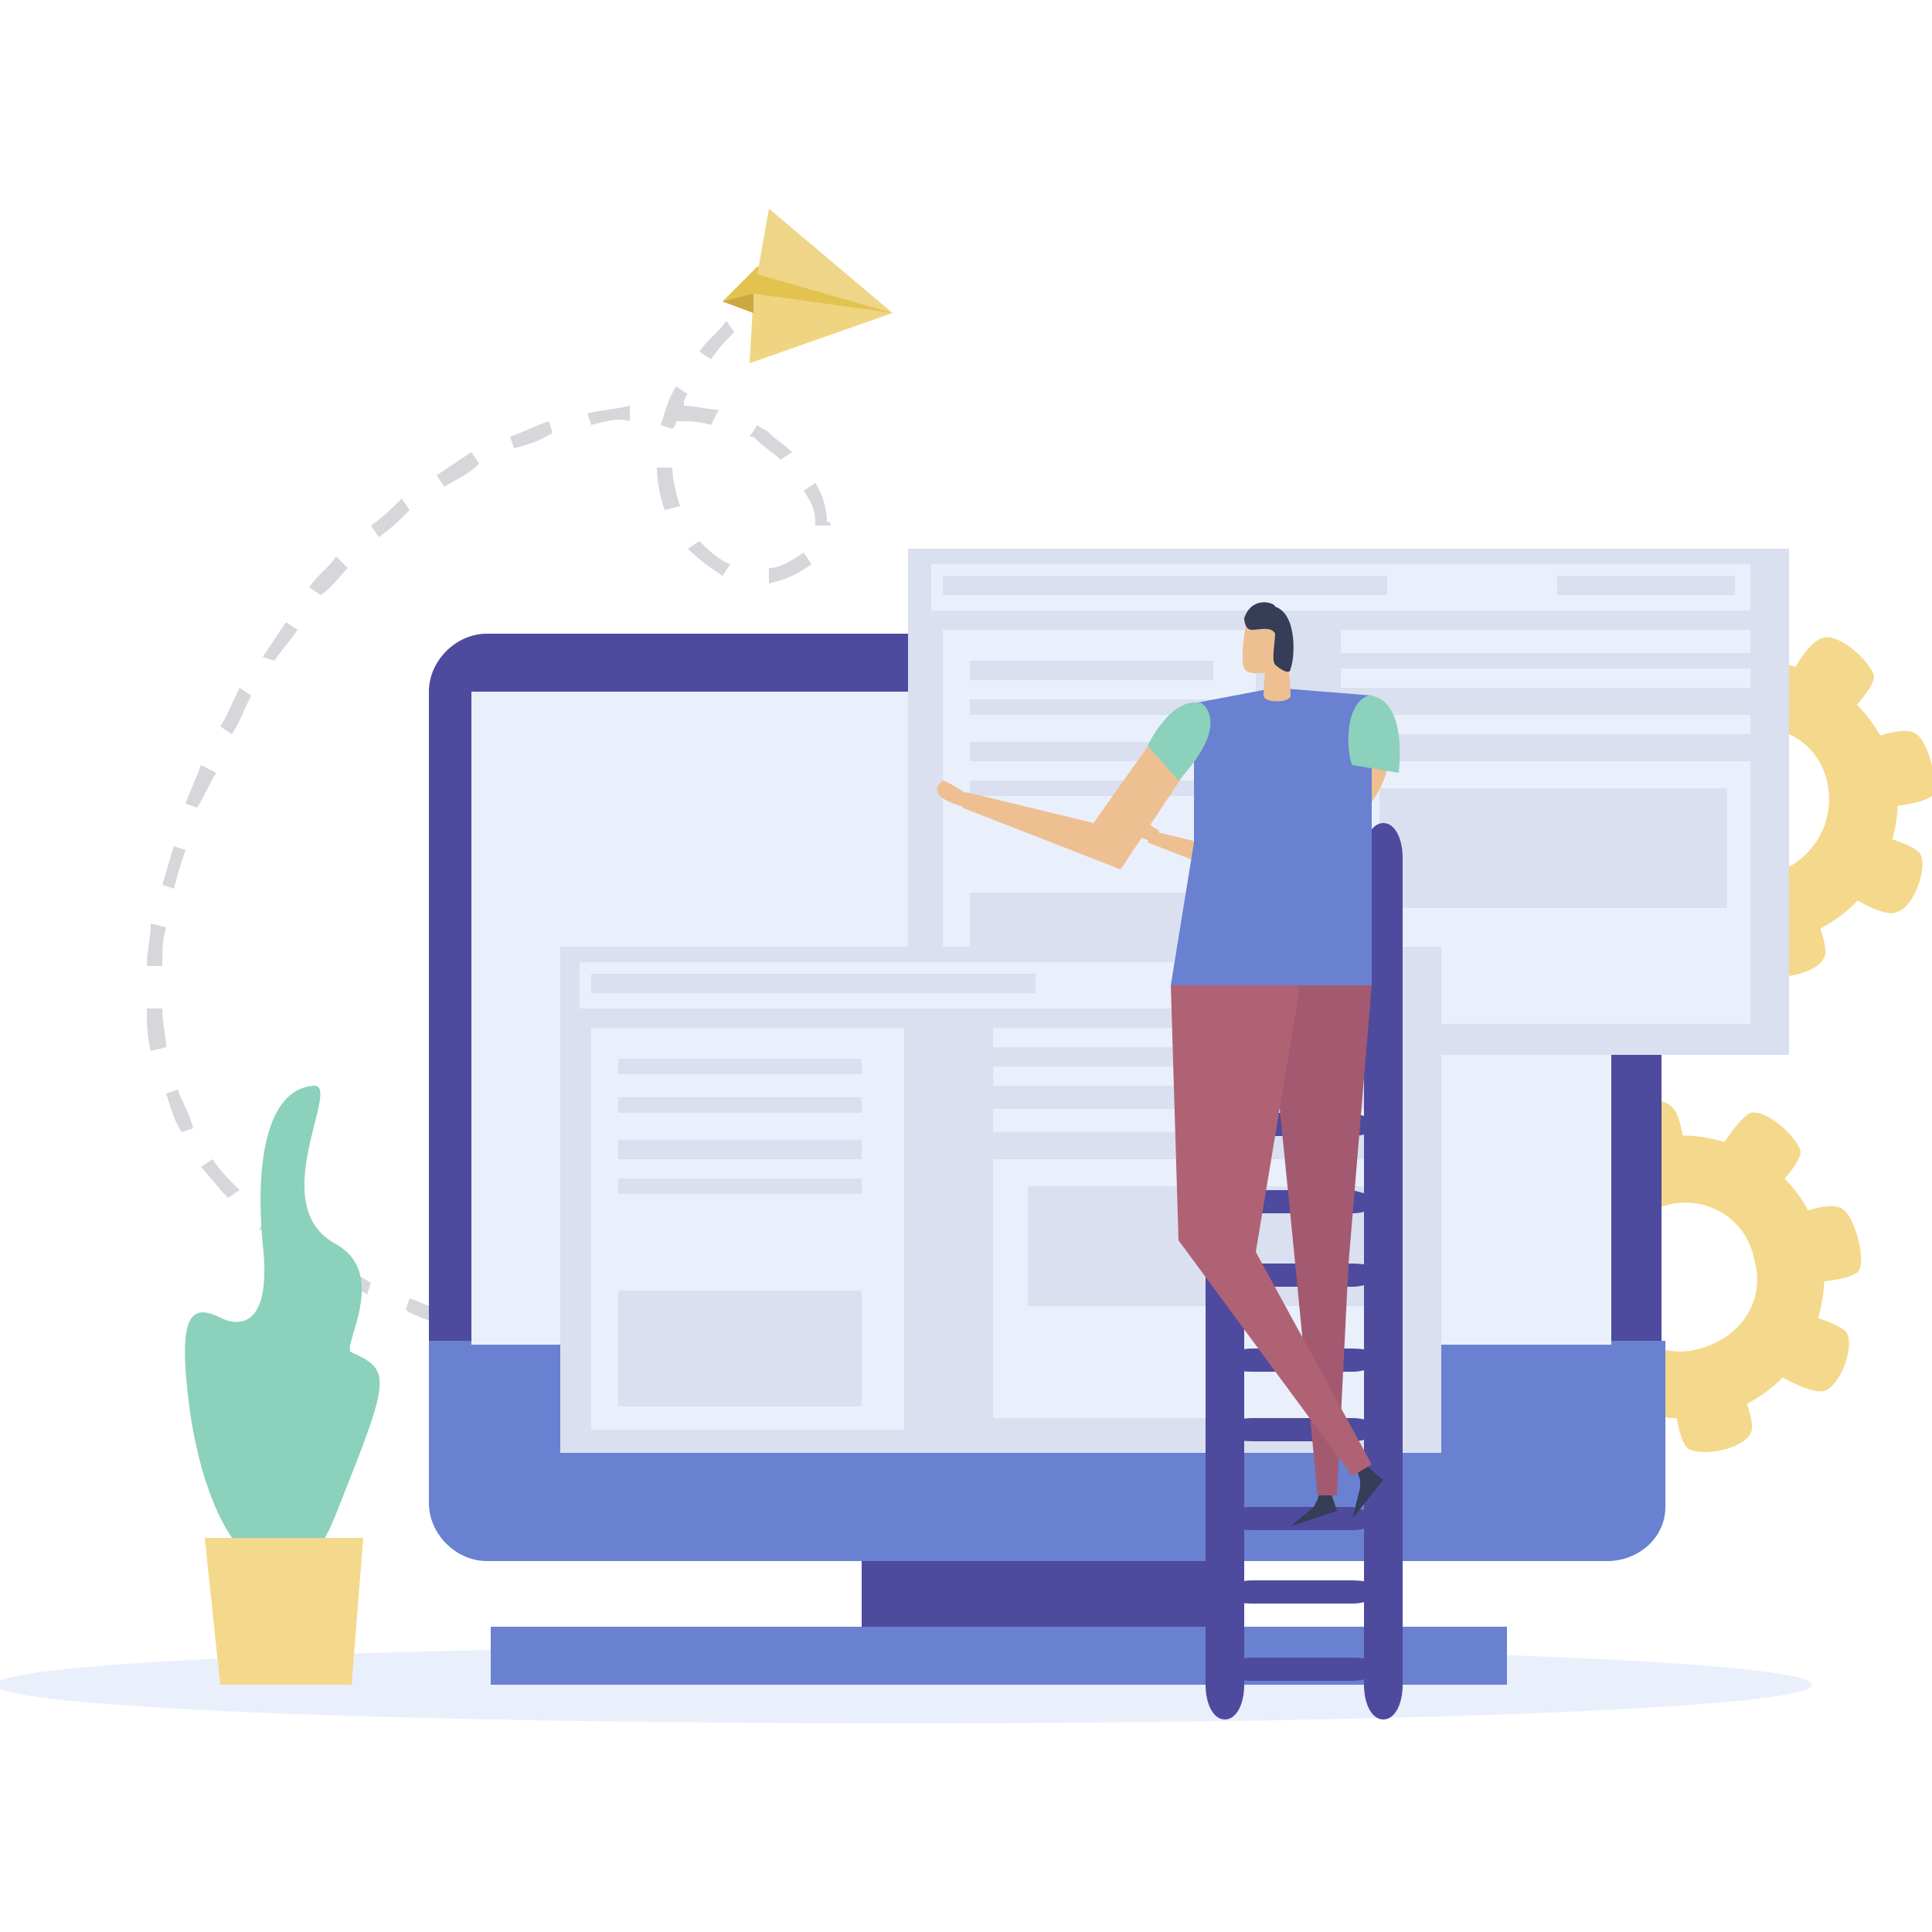 <?xml version="1.0" encoding="utf-8"?>
<!-- Generator: Adobe Illustrator 21.0.0, SVG Export Plug-In . SVG Version: 6.00 Build 0)  -->
<svg version="1.1" xmlns="http://www.w3.org/2000/svg" xmlns:xlink="http://www.w3.org/1999/xlink" x="0px" y="0px"
	 viewBox="0 0 50 50" style="enable-background:new 0 0 50 50;" xml:space="preserve">
<style type="text/css">
	.st0{opacity:0.4;fill:url(#SVGID_1_);}
	.st1{opacity:0.4;fill:url(#SVGID_2_);}
	.st2{fill:#26272A;}
	.st3{fill:#A3DEE2;}
	.st4{fill:#FCFCFC;}
	.st5{fill:#26272B;}
	.st6{fill:#27282C;}
	.st7{fill:#26262A;}
	.st8{fill:#FDFDFD;}
	.st9{fill:#F3DC83;}
	.st10{fill:#AAAEB7;}
	.st11{fill:#898D94;}
	.st12{fill:#112A3B;}
	.st13{fill:#E5C097;}
	.st14{fill:#DDB181;}
	.st15{fill:#DEB68A;}
	.st16{fill:#DD612A;}
	.st17{fill:#201B13;}
	.st18{fill:#BE4121;}
	.st19{fill:#F1F7F9;}
	.st20{fill:#80C0D7;}
	.st21{fill:#50311A;}
	.st22{fill:url(#SVGID_3_);}
	.st23{fill:#2C4D68;}
	.st24{fill:url(#SVGID_4_);}
	.st25{fill:url(#SVGID_5_);}
	.st26{fill:url(#SVGID_6_);}
	.st27{fill:url(#SVGID_7_);}
	.st28{fill:#A5D1E8;}
	.st29{fill:url(#SVGID_8_);}
	.st30{fill:url(#SVGID_9_);}
	.st31{fill:url(#SVGID_10_);}
	.st32{fill:url(#SVGID_11_);}
	.st33{fill:url(#SVGID_12_);}
	.st34{fill:#954911;}
	.st35{fill:url(#SVGID_13_);}
	.st36{fill:url(#SVGID_14_);}
	.st37{fill:url(#SVGID_15_);}
	.st38{fill:url(#SVGID_16_);}
	.st39{fill:url(#SVGID_17_);}
	.st40{fill:url(#SVGID_18_);}
	.st41{fill:url(#SVGID_19_);}
	.st42{fill:url(#SVGID_20_);}
	.st43{fill:#305673;}
	.st44{fill:#ABC9D3;}
	.st45{fill:url(#SVGID_21_);}
	.st46{fill:url(#SVGID_22_);}
	.st47{fill:url(#SVGID_23_);}
	.st48{fill:url(#SVGID_24_);}
	.st49{fill:#EBD3A4;}
	.st50{fill:#E2C793;}
	.st51{fill:url(#SVGID_25_);}
	.st52{fill:url(#SVGID_26_);}
	.st53{fill:#DCCBBE;}
	.st54{fill:url(#SVGID_27_);}
	.st55{opacity:0.7;fill:url(#SVGID_28_);}
	.st56{fill:url(#SVGID_29_);}
	.st57{opacity:0;fill:#FFFFFF;}
	.st58{opacity:3.225800e-02;fill:#FAFCFC;}
	.st59{opacity:6.451600e-02;fill:#F7F9F9;}
	.st60{opacity:9.677400e-02;fill:#F3F7F7;}
	.st61{opacity:0.129;fill:#EFF4F4;}
	.st62{opacity:0.161;fill:#ECF2F2;}
	.st63{opacity:0.194;fill:#E8EFEF;}
	.st64{opacity:0.226;fill:#E4ECEC;}
	.st65{opacity:0.258;fill:#E1E9E9;}
	.st66{opacity:0.29;fill:#DDE7E7;}
	.st67{opacity:0.323;fill:#D9E4E4;}
	.st68{opacity:0.355;fill:#D6E2E2;}
	.st69{opacity:0.387;fill:#D3E0E0;}
	.st70{opacity:0.419;fill:#CFDDDD;}
	.st71{opacity:0.452;fill:#CBDBDB;}
	.st72{opacity:0.484;fill:#C8D8D8;}
	.st73{opacity:0.516;fill:#C4D6D6;}
	.st74{opacity:0.548;fill:#C0D3D3;}
	.st75{opacity:0.581;fill:#BCD1D1;}
	.st76{opacity:0.613;fill:#B9CECE;}
	.st77{opacity:0.645;fill:#B5CCCC;}
	.st78{opacity:0.677;fill:#B2CACA;}
	.st79{opacity:0.71;fill:#AEC7C7;}
	.st80{opacity:0.742;fill:#ABC5C5;}
	.st81{opacity:0.774;fill:#A7C2C2;}
	.st82{opacity:0.806;fill:#A4C0C0;}
	.st83{opacity:0.839;fill:#A1BDBD;}
	.st84{opacity:0.871;fill:#9DBBBB;}
	.st85{opacity:0.903;fill:#9AB8B8;}
	.st86{opacity:0.935;fill:#97B6B6;}
	.st87{opacity:0.968;fill:#93B3B3;}
	.st88{fill:#90B0B0;}
	.st89{fill:url(#SVGID_30_);}
	.st90{fill:#212F4A;}
	.st91{fill:#AFBCEA;}
	.st92{fill:url(#SVGID_31_);}
	.st93{fill:url(#SVGID_32_);}
	.st94{fill:url(#SVGID_33_);}
	.st95{opacity:0.6;fill:url(#SVGID_34_);}
	.st96{fill:#FFFFFF;}
	.st97{fill:url(#SVGID_35_);}
	.st98{fill:#CBD6FC;}
	.st99{fill:url(#SVGID_36_);}
	.st100{fill:url(#SVGID_37_);}
	.st101{fill:url(#SVGID_38_);}
	.st102{fill:url(#SVGID_39_);}
	.st103{fill:url(#SVGID_40_);}
	.st104{fill:url(#SVGID_41_);}
	.st105{fill:#C7DBE2;}
	.st106{fill:#5F9DB7;}
	.st107{opacity:0.7;fill:url(#SVGID_42_);}
	.st108{fill:url(#SVGID_43_);}
	.st109{fill:url(#SVGID_44_);}
	.st110{fill:url(#SVGID_45_);}
	.st111{fill:#2A434E;}
	.st112{fill:url(#SVGID_46_);}
	.st113{fill:url(#SVGID_47_);}
	.st114{fill:url(#SVGID_48_);}
	.st115{fill:url(#SVGID_49_);}
	.st116{fill:url(#SVGID_50_);}
	.st117{fill:url(#SVGID_51_);}
	.st118{fill:url(#SVGID_52_);}
	.st119{fill:url(#SVGID_53_);}
	.st120{fill:url(#SVGID_54_);}
	.st121{fill:url(#SVGID_55_);}
	.st122{fill:url(#SVGID_56_);}
	.st123{fill:url(#SVGID_57_);}
	.st124{fill:url(#SVGID_58_);}
	.st125{fill:url(#SVGID_59_);}
	.st126{fill:url(#SVGID_60_);}
	.st127{fill:url(#SVGID_61_);}
	.st128{fill:url(#SVGID_62_);}
	.st129{fill:url(#SVGID_63_);}
	.st130{fill:url(#SVGID_64_);}
	.st131{fill:url(#SVGID_65_);}
	.st132{fill:url(#SVGID_66_);}
	.st133{fill:url(#SVGID_67_);}
	.st134{fill:#60A8BC;}
	.st135{fill:url(#SVGID_68_);}
	.st136{fill:url(#SVGID_69_);}
	.st137{fill:url(#SVGID_70_);}
	.st138{fill:url(#SVGID_71_);}
	.st139{clip-path:url(#SVGID_73_);fill:url(#SVGID_74_);}
	.st140{clip-path:url(#SVGID_73_);fill:url(#SVGID_75_);}
	.st141{clip-path:url(#SVGID_73_);fill:url(#SVGID_76_);}
	.st142{clip-path:url(#SVGID_73_);fill:url(#SVGID_77_);}
	.st143{clip-path:url(#SVGID_73_);fill:url(#SVGID_78_);}
	.st144{clip-path:url(#SVGID_73_);fill:url(#SVGID_79_);}
	.st145{clip-path:url(#SVGID_73_);fill:url(#SVGID_80_);}
	.st146{clip-path:url(#SVGID_73_);fill:url(#SVGID_81_);}
	.st147{clip-path:url(#SVGID_73_);fill:url(#SVGID_82_);}
	.st148{clip-path:url(#SVGID_73_);fill:url(#SVGID_83_);}
	.st149{clip-path:url(#SVGID_73_);fill:url(#SVGID_84_);}
	.st150{clip-path:url(#SVGID_73_);fill:url(#SVGID_85_);}
	.st151{clip-path:url(#SVGID_73_);fill:url(#SVGID_86_);}
	.st152{clip-path:url(#SVGID_73_);fill:url(#SVGID_87_);}
	.st153{clip-path:url(#SVGID_73_);fill:url(#SVGID_88_);}
	.st154{clip-path:url(#SVGID_73_);fill:url(#SVGID_89_);}
	.st155{clip-path:url(#SVGID_73_);fill:url(#SVGID_90_);}
	.st156{clip-path:url(#SVGID_73_);fill:url(#SVGID_91_);}
	.st157{clip-path:url(#SVGID_73_);fill:url(#SVGID_92_);}
	.st158{clip-path:url(#SVGID_73_);fill:url(#SVGID_93_);}
	.st159{clip-path:url(#SVGID_73_);fill:url(#SVGID_94_);}
	.st160{clip-path:url(#SVGID_73_);fill:url(#SVGID_95_);}
	.st161{clip-path:url(#SVGID_73_);fill:url(#SVGID_96_);}
	.st162{clip-path:url(#SVGID_73_);fill:url(#SVGID_97_);}
	.st163{clip-path:url(#SVGID_73_);fill:url(#SVGID_98_);}
	.st164{clip-path:url(#SVGID_73_);fill:url(#SVGID_99_);}
	.st165{clip-path:url(#SVGID_73_);fill:url(#SVGID_100_);}
	.st166{clip-path:url(#SVGID_73_);fill:url(#SVGID_101_);}
	.st167{clip-path:url(#SVGID_73_);fill:url(#SVGID_102_);}
	.st168{clip-path:url(#SVGID_73_);fill:url(#SVGID_103_);}
	.st169{clip-path:url(#SVGID_73_);fill:url(#SVGID_104_);}
	.st170{clip-path:url(#SVGID_73_);fill:url(#SVGID_105_);}
	.st171{clip-path:url(#SVGID_73_);fill:url(#SVGID_106_);}
	.st172{clip-path:url(#SVGID_73_);fill:url(#SVGID_107_);}
	.st173{clip-path:url(#SVGID_73_);fill:url(#SVGID_108_);}
	.st174{clip-path:url(#SVGID_73_);fill:url(#SVGID_109_);}
	.st175{clip-path:url(#SVGID_73_);fill:url(#SVGID_110_);}
	.st176{clip-path:url(#SVGID_73_);fill:url(#SVGID_111_);}
	.st177{clip-path:url(#SVGID_73_);fill:url(#SVGID_112_);}
	.st178{clip-path:url(#SVGID_73_);fill:url(#SVGID_113_);}
	.st179{clip-path:url(#SVGID_73_);fill:url(#SVGID_114_);}
	.st180{clip-path:url(#SVGID_73_);fill:url(#SVGID_115_);}
	.st181{clip-path:url(#SVGID_73_);fill:url(#SVGID_116_);}
	.st182{clip-path:url(#SVGID_73_);fill:url(#SVGID_117_);}
	.st183{clip-path:url(#SVGID_73_);fill:url(#SVGID_118_);}
	.st184{clip-path:url(#SVGID_73_);fill:url(#SVGID_119_);}
	.st185{clip-path:url(#SVGID_73_);fill:url(#SVGID_120_);}
	.st186{clip-path:url(#SVGID_73_);fill:url(#SVGID_121_);}
	.st187{clip-path:url(#SVGID_73_);fill:url(#SVGID_122_);}
	.st188{clip-path:url(#SVGID_73_);fill:url(#SVGID_123_);}
	.st189{clip-path:url(#SVGID_73_);fill:url(#SVGID_124_);}
	.st190{clip-path:url(#SVGID_73_);fill:url(#SVGID_125_);}
	.st191{clip-path:url(#SVGID_73_);fill:url(#SVGID_126_);}
	.st192{clip-path:url(#SVGID_73_);fill:url(#SVGID_127_);}
	.st193{clip-path:url(#SVGID_73_);fill:url(#SVGID_128_);}
	.st194{clip-path:url(#SVGID_73_);fill:url(#SVGID_129_);}
	.st195{clip-path:url(#SVGID_73_);fill:url(#SVGID_130_);}
	.st196{clip-path:url(#SVGID_73_);fill:url(#SVGID_131_);}
	.st197{clip-path:url(#SVGID_73_);fill:url(#SVGID_132_);}
	.st198{clip-path:url(#SVGID_73_);fill:url(#SVGID_133_);}
	.st199{clip-path:url(#SVGID_73_);fill:url(#SVGID_134_);}
	.st200{clip-path:url(#SVGID_73_);fill:url(#SVGID_135_);}
	.st201{clip-path:url(#SVGID_73_);fill:url(#SVGID_136_);}
	.st202{clip-path:url(#SVGID_73_);fill:url(#SVGID_137_);}
	.st203{clip-path:url(#SVGID_73_);fill:url(#SVGID_138_);}
	.st204{clip-path:url(#SVGID_73_);fill:url(#SVGID_139_);}
	.st205{clip-path:url(#SVGID_73_);fill:url(#SVGID_140_);}
	.st206{clip-path:url(#SVGID_73_);fill:url(#SVGID_141_);}
	.st207{clip-path:url(#SVGID_73_);fill:url(#SVGID_142_);}
	.st208{clip-path:url(#SVGID_73_);fill:url(#SVGID_143_);}
	.st209{clip-path:url(#SVGID_73_);fill:url(#SVGID_144_);}
	.st210{clip-path:url(#SVGID_73_);fill:url(#SVGID_145_);}
	.st211{fill:#457082;}
	.st212{fill:url(#SVGID_146_);}
	.st213{fill:url(#SVGID_147_);}
	.st214{fill:url(#SVGID_148_);}
	.st215{fill:url(#SVGID_149_);}
	.st216{fill:url(#SVGID_150_);}
	.st217{fill:url(#SVGID_151_);}
	.st218{fill:url(#SVGID_152_);}
	.st219{fill:url(#SVGID_153_);}
	.st220{fill:url(#SVGID_154_);}
	.st221{opacity:0.5;fill:#F1F7F9;}
	.st222{fill:url(#SVGID_155_);}
	.st223{fill:url(#SVGID_156_);}
	.st224{fill:url(#SVGID_157_);}
	.st225{fill:url(#SVGID_158_);}
	.st226{fill:url(#SVGID_159_);}
	.st227{fill:url(#SVGID_160_);}
	.st228{fill:url(#SVGID_161_);}
	.st229{fill:url(#SVGID_162_);}
	.st230{fill:url(#SVGID_163_);}
	.st231{fill:url(#SVGID_164_);}
	.st232{fill:url(#SVGID_165_);}
	.st233{fill:url(#SVGID_166_);}
	.st234{fill:url(#SVGID_167_);}
	.st235{fill:url(#SVGID_168_);}
	.st236{fill:url(#SVGID_169_);}
	.st237{fill:url(#SVGID_170_);}
	.st238{fill:url(#SVGID_171_);}
	.st239{fill:url(#SVGID_172_);}
	.st240{fill:url(#SVGID_173_);}
	.st241{fill:url(#SVGID_174_);}
	.st242{fill:url(#SVGID_175_);}
	.st243{fill:url(#SVGID_176_);}
	.st244{fill:url(#SVGID_177_);}
	.st245{fill:url(#SVGID_178_);}
	.st246{fill:url(#SVGID_179_);}
	.st247{fill:url(#SVGID_180_);}
	.st248{fill:url(#SVGID_181_);}
	.st249{opacity:0.3;fill:#F1F7F9;}
	.st250{fill:url(#SVGID_182_);}
	.st251{fill:url(#SVGID_183_);}
	.st252{fill:url(#SVGID_184_);}
	.st253{fill:url(#SVGID_185_);}
	.st254{fill:url(#SVGID_186_);}
	.st255{fill:url(#SVGID_187_);}
	.st256{fill:url(#SVGID_188_);}
	.st257{fill:url(#SVGID_189_);}
	.st258{fill:url(#SVGID_190_);}
	.st259{fill:url(#SVGID_191_);}
	.st260{fill:url(#SVGID_192_);}
	.st261{fill:url(#SVGID_193_);}
	.st262{fill:url(#SVGID_194_);}
	.st263{fill:url(#SVGID_195_);}
	.st264{fill:#D6E6EC;}
	.st265{fill:url(#SVGID_196_);}
	.st266{fill:url(#SVGID_197_);}
	.st267{fill:url(#SVGID_198_);}
	.st268{fill:#E9CC94;}
	.st269{fill:#E38136;}
	.st270{fill:url(#SVGID_199_);}
	.st271{fill:url(#SVGID_200_);}
	.st272{fill:#A0CCDD;}
	.st273{opacity:0.1;fill:#A5D5FC;}
	.st274{fill:url(#SVGID_201_);}
	.st275{fill:url(#SVGID_202_);}
	.st276{fill:url(#SVGID_203_);}
	.st277{fill:url(#SVGID_204_);}
	.st278{fill:url(#SVGID_205_);}
	.st279{fill:url(#SVGID_206_);}
	.st280{fill:url(#SVGID_207_);}
	.st281{fill:url(#SVGID_208_);}
	.st282{fill:url(#SVGID_209_);}
	.st283{fill:url(#SVGID_210_);}
	.st284{fill:url(#SVGID_211_);}
	.st285{fill:url(#SVGID_212_);}
	.st286{fill:url(#SVGID_213_);}
	.st287{fill:url(#SVGID_214_);}
	.st288{fill:url(#SVGID_215_);}
	.st289{fill:url(#SVGID_216_);}
	.st290{fill:url(#SVGID_217_);}
	.st291{fill:url(#SVGID_218_);}
	.st292{fill:url(#SVGID_219_);}
	.st293{fill:url(#SVGID_220_);}
	.st294{opacity:0.4;fill:#F1F7F9;}
	.st295{fill:url(#SVGID_221_);}
	.st296{fill:url(#SVGID_222_);}
	.st297{fill:url(#SVGID_223_);}
	.st298{fill:url(#SVGID_224_);}
	.st299{fill:url(#SVGID_225_);}
	.st300{fill:url(#SVGID_226_);}
	.st301{fill:url(#SVGID_227_);}
	.st302{fill:url(#SVGID_228_);}
	.st303{fill:#375968;}
	.st304{fill:url(#SVGID_229_);}
	.st305{fill:url(#SVGID_230_);}
	.st306{fill:url(#SVGID_231_);}
	.st307{fill:url(#SVGID_232_);}
	.st308{fill:url(#SVGID_233_);}
	.st309{fill:url(#SVGID_234_);}
	.st310{fill:url(#SVGID_235_);}
	.st311{fill:url(#SVGID_236_);}
	.st312{fill:url(#SVGID_237_);}
	.st313{fill:url(#SVGID_238_);}
	.st314{fill:url(#SVGID_239_);}
	.st315{fill:url(#SVGID_240_);}
	.st316{fill:url(#SVGID_241_);}
	.st317{fill:url(#SVGID_242_);}
	.st318{fill:url(#SVGID_243_);}
	.st319{fill:url(#SVGID_244_);}
	.st320{fill:url(#SVGID_245_);}
	.st321{fill:url(#SVGID_246_);}
	.st322{fill:#B8D5DE;}
	.st323{fill:url(#SVGID_247_);}
	.st324{fill:url(#SVGID_248_);}
	.st325{fill:url(#SVGID_249_);}
	.st326{fill:url(#SVGID_250_);}
	.st327{fill:url(#SVGID_251_);}
	.st328{fill:url(#SVGID_252_);}
	.st329{fill:url(#SVGID_253_);}
	.st330{fill:url(#SVGID_254_);}
	.st331{fill:url(#SVGID_255_);}
	.st332{fill:url(#SVGID_256_);}
	.st333{fill:url(#SVGID_257_);}
	.st334{fill:url(#SVGID_258_);}
	.st335{fill:url(#SVGID_259_);}
	.st336{fill:url(#SVGID_260_);}
	.st337{fill:url(#SVGID_261_);}
	.st338{fill:url(#SVGID_262_);}
	.st339{fill:url(#SVGID_263_);}
	.st340{fill:url(#SVGID_264_);}
	.st341{fill:url(#SVGID_265_);}
	.st342{fill:url(#SVGID_266_);}
	.st343{fill:url(#SVGID_267_);}
	.st344{fill:url(#SVGID_268_);}
	.st345{fill:url(#SVGID_269_);}
	.st346{fill:url(#SVGID_270_);}
	.st347{fill:url(#SVGID_271_);}
	.st348{fill:url(#SVGID_272_);}
	.st349{fill:url(#SVGID_273_);}
	.st350{fill:url(#SVGID_274_);}
	.st351{fill:url(#SVGID_275_);}
	.st352{fill:url(#SVGID_276_);}
	.st353{fill:url(#SVGID_277_);}
	.st354{fill:url(#SVGID_278_);}
	.st355{fill:#577687;}
	.st356{clip-path:url(#SVGID_280_);}
	.st357{fill:url(#SVGID_281_);}
	.st358{clip-path:url(#SVGID_280_);fill:#E2F2F6;}
	.st359{clip-path:url(#SVGID_280_);fill:#FFFFFF;}
	.st360{fill:url(#SVGID_282_);}
	.st361{fill:url(#SVGID_283_);}
	.st362{fill:url(#SVGID_284_);}
	.st363{fill:url(#SVGID_285_);}
	.st364{fill:#E2F2F6;}
	.st365{clip-path:url(#SVGID_280_);fill:#C7DBE2;}
	.st366{clip-path:url(#SVGID_280_);fill:url(#SVGID_286_);}
	.st367{clip-path:url(#SVGID_280_);fill:url(#SVGID_287_);}
	.st368{clip-path:url(#SVGID_280_);fill:url(#SVGID_288_);}
	.st369{clip-path:url(#SVGID_280_);fill:url(#SVGID_289_);}
	.st370{fill:url(#SVGID_290_);}
	.st371{fill:url(#SVGID_291_);}
	.st372{fill:url(#SVGID_292_);}
	.st373{fill:url(#SVGID_293_);}
	.st374{fill:url(#SVGID_294_);}
	.st375{fill:url(#SVGID_295_);}
	.st376{fill:url(#SVGID_296_);}
	.st377{fill:url(#SVGID_297_);}
	.st378{fill:url(#SVGID_298_);}
	.st379{opacity:0.2;}
	.st380{opacity:0.6;fill:url(#SVGID_299_);}
	.st381{fill:none;stroke:#FFFFFF;stroke-width:0.75;stroke-miterlimit:10;}
	.st382{fill:url(#SVGID_300_);}
	.st383{opacity:0.8;fill:url(#SVGID_301_);}
	.st384{fill:url(#SVGID_302_);}
	.st385{opacity:0.7;fill:url(#SVGID_303_);}
	.st386{fill:url(#SVGID_304_);}
	.st387{fill:url(#SVGID_305_);}
	.st388{opacity:0.6;}
	.st389{opacity:0.5;}
	.st390{fill:url(#SVGID_306_);}
	.st391{fill:url(#SVGID_307_);}
	.st392{opacity:0.3;fill:none;stroke:#FFFFFF;stroke-miterlimit:10;}
	.st393{opacity:0.6;fill:none;stroke:#FFFFFF;stroke-miterlimit:10;}
	.st394{opacity:0.4;}
	.st395{fill:url(#SVGID_308_);}
	.st396{fill:url(#SVGID_309_);}
	.st397{fill:url(#SVGID_310_);}
	.st398{fill:url(#SVGID_311_);}
	.st399{fill:url(#SVGID_312_);}
	.st400{fill:url(#SVGID_313_);}
	.st401{fill:url(#SVGID_314_);}
	.st402{fill:url(#SVGID_315_);}
	.st403{fill:url(#SVGID_316_);}
	.st404{fill:url(#SVGID_317_);}
	.st405{fill:url(#SVGID_318_);}
	.st406{fill:url(#SVGID_319_);}
	.st407{fill:url(#SVGID_320_);}
	.st408{fill:url(#SVGID_321_);}
	.st409{fill:url(#SVGID_322_);}
	.st410{fill:url(#SVGID_323_);}
	.st411{fill:url(#SVGID_324_);}
	.st412{fill:url(#SVGID_325_);}
	.st413{fill:url(#SVGID_326_);}
	.st414{fill:url(#SVGID_327_);}
	.st415{fill:url(#SVGID_328_);}
	.st416{fill:url(#SVGID_329_);}
	.st417{fill:url(#SVGID_330_);}
	.st418{fill:url(#SVGID_331_);}
	.st419{fill:url(#SVGID_332_);}
	.st420{fill:url(#SVGID_333_);}
	.st421{opacity:0.7;fill:url(#SVGID_334_);}
	.st422{fill:url(#SVGID_335_);}
	.st423{fill:url(#SVGID_336_);}
	.st424{fill:url(#SVGID_337_);}
	.st425{fill:url(#SVGID_338_);}
	.st426{fill:url(#SVGID_339_);}
	.st427{opacity:0.6;fill:url(#SVGID_340_);}
	.st428{fill:url(#SVGID_341_);}
	.st429{fill:url(#SVGID_342_);}
	.st430{fill:url(#SVGID_343_);}
	.st431{fill:url(#SVGID_344_);}
	.st432{fill:url(#SVGID_345_);}
	.st433{fill:url(#SVGID_346_);}
	.st434{fill:url(#SVGID_347_);}
	.st435{opacity:0.7;fill:url(#SVGID_348_);}
	.st436{fill:url(#SVGID_349_);}
	.st437{fill:url(#SVGID_350_);}
	.st438{fill:url(#SVGID_351_);}
	.st439{fill:url(#SVGID_352_);}
	.st440{fill:url(#SVGID_353_);}
	.st441{fill:url(#SVGID_354_);}
	.st442{fill:url(#SVGID_355_);}
	.st443{fill:url(#SVGID_356_);}
	.st444{fill:url(#SVGID_357_);}
	.st445{fill:url(#SVGID_358_);}
	.st446{fill:url(#SVGID_359_);}
	.st447{fill:url(#SVGID_360_);}
	.st448{fill:url(#SVGID_361_);}
	.st449{fill:url(#SVGID_362_);}
	.st450{fill:url(#SVGID_363_);}
	.st451{fill:url(#SVGID_364_);}
	.st452{fill:url(#SVGID_365_);}
	.st453{fill:url(#SVGID_366_);}
	.st454{fill:url(#SVGID_367_);}
	.st455{fill:url(#SVGID_368_);}
	.st456{fill:url(#SVGID_369_);}
	.st457{fill:url(#SVGID_370_);}
	.st458{fill:url(#SVGID_371_);}
	.st459{fill:url(#SVGID_372_);}
	.st460{fill:url(#SVGID_373_);}
	.st461{fill:url(#SVGID_374_);}
	.st462{fill:url(#SVGID_375_);}
	.st463{fill:url(#SVGID_376_);}
	.st464{fill:url(#SVGID_377_);}
	.st465{clip-path:url(#SVGID_379_);fill:url(#SVGID_380_);}
	.st466{clip-path:url(#SVGID_379_);fill:url(#SVGID_381_);}
	.st467{clip-path:url(#SVGID_379_);fill:url(#SVGID_382_);}
	.st468{clip-path:url(#SVGID_379_);fill:url(#SVGID_383_);}
	.st469{clip-path:url(#SVGID_379_);fill:url(#SVGID_384_);}
	.st470{clip-path:url(#SVGID_379_);fill:url(#SVGID_385_);}
	.st471{clip-path:url(#SVGID_379_);fill:url(#SVGID_386_);}
	.st472{clip-path:url(#SVGID_379_);fill:url(#SVGID_387_);}
	.st473{clip-path:url(#SVGID_379_);fill:url(#SVGID_388_);}
	.st474{clip-path:url(#SVGID_379_);fill:url(#SVGID_389_);}
	.st475{clip-path:url(#SVGID_379_);fill:url(#SVGID_390_);}
	.st476{clip-path:url(#SVGID_379_);fill:url(#SVGID_391_);}
	.st477{clip-path:url(#SVGID_379_);fill:url(#SVGID_392_);}
	.st478{clip-path:url(#SVGID_379_);fill:url(#SVGID_393_);}
	.st479{clip-path:url(#SVGID_379_);fill:url(#SVGID_394_);}
	.st480{clip-path:url(#SVGID_379_);fill:url(#SVGID_395_);}
	.st481{clip-path:url(#SVGID_379_);fill:url(#SVGID_396_);}
	.st482{clip-path:url(#SVGID_379_);fill:url(#SVGID_397_);}
	.st483{clip-path:url(#SVGID_379_);fill:url(#SVGID_398_);}
	.st484{clip-path:url(#SVGID_379_);fill:url(#SVGID_399_);}
	.st485{clip-path:url(#SVGID_379_);fill:url(#SVGID_400_);}
	.st486{clip-path:url(#SVGID_379_);fill:url(#SVGID_401_);}
	.st487{clip-path:url(#SVGID_379_);fill:url(#SVGID_402_);}
	.st488{clip-path:url(#SVGID_379_);fill:url(#SVGID_403_);}
	.st489{clip-path:url(#SVGID_379_);fill:url(#SVGID_404_);}
	.st490{clip-path:url(#SVGID_379_);fill:url(#SVGID_405_);}
	.st491{clip-path:url(#SVGID_379_);fill:url(#SVGID_406_);}
	.st492{clip-path:url(#SVGID_379_);fill:url(#SVGID_407_);}
	.st493{clip-path:url(#SVGID_379_);fill:url(#SVGID_408_);}
	.st494{clip-path:url(#SVGID_379_);fill:url(#SVGID_409_);}
	.st495{clip-path:url(#SVGID_379_);fill:url(#SVGID_410_);}
	.st496{clip-path:url(#SVGID_379_);fill:url(#SVGID_411_);}
	.st497{clip-path:url(#SVGID_379_);fill:url(#SVGID_412_);}
	.st498{clip-path:url(#SVGID_379_);fill:url(#SVGID_413_);}
	.st499{clip-path:url(#SVGID_379_);fill:url(#SVGID_414_);}
	.st500{clip-path:url(#SVGID_379_);fill:url(#SVGID_415_);}
	.st501{clip-path:url(#SVGID_379_);fill:url(#SVGID_416_);}
	.st502{clip-path:url(#SVGID_379_);fill:url(#SVGID_417_);}
	.st503{clip-path:url(#SVGID_379_);fill:url(#SVGID_418_);}
	.st504{clip-path:url(#SVGID_379_);fill:url(#SVGID_419_);}
	.st505{clip-path:url(#SVGID_379_);fill:url(#SVGID_420_);}
	.st506{clip-path:url(#SVGID_379_);fill:url(#SVGID_421_);}
	.st507{clip-path:url(#SVGID_379_);fill:url(#SVGID_422_);}
	.st508{clip-path:url(#SVGID_379_);fill:url(#SVGID_423_);}
	.st509{clip-path:url(#SVGID_379_);fill:url(#SVGID_424_);}
	.st510{clip-path:url(#SVGID_379_);fill:url(#SVGID_425_);}
	.st511{clip-path:url(#SVGID_379_);fill:url(#SVGID_426_);}
	.st512{clip-path:url(#SVGID_379_);fill:url(#SVGID_427_);}
	.st513{clip-path:url(#SVGID_379_);fill:url(#SVGID_428_);}
	.st514{clip-path:url(#SVGID_379_);fill:url(#SVGID_429_);}
	.st515{clip-path:url(#SVGID_379_);fill:url(#SVGID_430_);}
	.st516{clip-path:url(#SVGID_379_);fill:url(#SVGID_431_);}
	.st517{clip-path:url(#SVGID_379_);fill:url(#SVGID_432_);}
	.st518{clip-path:url(#SVGID_379_);fill:url(#SVGID_433_);}
	.st519{clip-path:url(#SVGID_379_);fill:url(#SVGID_434_);}
	.st520{clip-path:url(#SVGID_379_);fill:url(#SVGID_435_);}
	.st521{clip-path:url(#SVGID_379_);fill:url(#SVGID_436_);}
	.st522{clip-path:url(#SVGID_379_);fill:url(#SVGID_437_);}
	.st523{clip-path:url(#SVGID_379_);fill:url(#SVGID_438_);}
	.st524{clip-path:url(#SVGID_379_);fill:url(#SVGID_439_);}
	.st525{clip-path:url(#SVGID_379_);fill:url(#SVGID_440_);}
	.st526{clip-path:url(#SVGID_379_);fill:url(#SVGID_441_);}
	.st527{clip-path:url(#SVGID_379_);fill:url(#SVGID_442_);}
	.st528{clip-path:url(#SVGID_379_);fill:url(#SVGID_443_);}
	.st529{clip-path:url(#SVGID_379_);fill:url(#SVGID_444_);}
	.st530{clip-path:url(#SVGID_379_);fill:url(#SVGID_445_);}
	.st531{clip-path:url(#SVGID_379_);fill:url(#SVGID_446_);}
	.st532{clip-path:url(#SVGID_379_);fill:url(#SVGID_447_);}
	.st533{clip-path:url(#SVGID_379_);fill:url(#SVGID_448_);}
	.st534{clip-path:url(#SVGID_379_);fill:url(#SVGID_449_);}
	.st535{clip-path:url(#SVGID_379_);fill:url(#SVGID_450_);}
	.st536{clip-path:url(#SVGID_379_);fill:url(#SVGID_451_);}
	.st537{fill:url(#SVGID_452_);}
	.st538{fill:url(#SVGID_453_);}
	.st539{fill:url(#SVGID_454_);}
	.st540{fill:url(#SVGID_455_);}
	.st541{fill:url(#SVGID_456_);}
	.st542{fill:url(#SVGID_457_);}
	.st543{fill:url(#SVGID_458_);}
	.st544{fill:url(#SVGID_459_);}
	.st545{fill:url(#SVGID_460_);}
	.st546{fill:url(#SVGID_461_);}
	.st547{fill:url(#SVGID_462_);}
	.st548{fill:url(#SVGID_463_);}
	.st549{fill:url(#SVGID_464_);}
	.st550{fill:url(#SVGID_465_);}
	.st551{fill:url(#SVGID_466_);}
	.st552{fill:url(#SVGID_467_);}
	.st553{fill:url(#SVGID_468_);}
	.st554{fill:url(#SVGID_469_);}
	.st555{fill:url(#SVGID_470_);}
	.st556{fill:url(#SVGID_471_);}
	.st557{fill:url(#SVGID_472_);}
	.st558{fill:url(#SVGID_473_);}
	.st559{fill:url(#SVGID_474_);}
	.st560{fill:url(#SVGID_475_);}
	.st561{fill:url(#SVGID_476_);}
	.st562{fill:url(#SVGID_477_);}
	.st563{fill:url(#SVGID_478_);}
	.st564{fill:url(#SVGID_479_);}
	.st565{fill:url(#SVGID_480_);}
	.st566{fill:url(#SVGID_481_);}
	.st567{fill:url(#SVGID_482_);}
	.st568{fill:url(#SVGID_483_);}
	.st569{fill:url(#SVGID_484_);}
	.st570{fill:url(#SVGID_485_);}
	.st571{fill:url(#SVGID_486_);}
	.st572{fill:url(#SVGID_487_);}
	.st573{fill:url(#SVGID_488_);}
	.st574{fill:url(#SVGID_489_);}
	.st575{fill:url(#SVGID_490_);}
	.st576{fill:url(#SVGID_491_);}
	.st577{fill:url(#SVGID_492_);}
	.st578{fill:url(#SVGID_493_);}
	.st579{fill:url(#SVGID_494_);}
	.st580{fill:url(#SVGID_495_);}
	.st581{fill:url(#SVGID_496_);}
	.st582{fill:url(#SVGID_497_);}
	.st583{fill:url(#SVGID_498_);}
	.st584{fill:url(#SVGID_499_);}
	.st585{fill:url(#SVGID_500_);}
	.st586{fill:url(#SVGID_501_);}
	.st587{fill:url(#SVGID_502_);}
	.st588{fill:url(#SVGID_503_);}
	.st589{fill:url(#SVGID_504_);}
	.st590{fill:url(#SVGID_505_);}
	.st591{fill:url(#SVGID_506_);}
	.st592{fill:url(#SVGID_507_);}
	.st593{fill:url(#SVGID_508_);}
	.st594{fill:url(#SVGID_509_);}
	.st595{fill:url(#SVGID_510_);}
	.st596{fill:url(#SVGID_511_);}
	.st597{fill:url(#SVGID_512_);}
	.st598{fill:url(#SVGID_513_);}
	.st599{fill:url(#SVGID_514_);}
	.st600{fill:url(#SVGID_515_);}
	.st601{fill:url(#SVGID_516_);}
	.st602{fill:url(#SVGID_517_);}
	.st603{fill:url(#SVGID_518_);}
	.st604{fill:url(#SVGID_519_);}
	.st605{fill:url(#SVGID_520_);}
	.st606{fill:url(#SVGID_521_);}
	.st607{fill:url(#SVGID_522_);}
	.st608{fill:url(#SVGID_523_);}
	.st609{fill:url(#SVGID_524_);}
	.st610{fill:url(#SVGID_525_);}
	.st611{fill:url(#SVGID_526_);}
	.st612{fill:url(#SVGID_527_);}
	.st613{fill:url(#SVGID_528_);}
	.st614{fill:url(#SVGID_529_);}
	.st615{fill:url(#SVGID_530_);}
	.st616{fill:url(#SVGID_531_);}
	.st617{fill:url(#SVGID_532_);}
	.st618{fill:url(#SVGID_533_);}
	.st619{fill:url(#SVGID_534_);}
	.st620{fill:url(#SVGID_535_);}
	.st621{fill:url(#SVGID_536_);}
	.st622{fill:url(#SVGID_537_);}
	.st623{fill:url(#SVGID_538_);}
	.st624{fill:url(#SVGID_539_);}
	.st625{fill:url(#SVGID_540_);}
	.st626{fill:url(#SVGID_541_);}
	.st627{fill:url(#SVGID_542_);}
	.st628{fill:url(#SVGID_543_);}
	.st629{fill:url(#SVGID_544_);}
	.st630{fill:url(#SVGID_545_);}
	.st631{fill:url(#SVGID_546_);}
	.st632{fill:url(#SVGID_547_);}
	.st633{fill:url(#SVGID_548_);}
	.st634{fill:url(#SVGID_549_);}
	.st635{fill:url(#SVGID_550_);}
	.st636{fill:url(#SVGID_551_);}
	.st637{fill:url(#SVGID_552_);}
	.st638{fill:url(#SVGID_553_);}
	.st639{fill:url(#SVGID_554_);}
	.st640{fill:url(#SVGID_555_);}
	.st641{fill:url(#SVGID_556_);}
	.st642{fill:url(#SVGID_557_);}
	.st643{fill:url(#SVGID_558_);}
	.st644{fill:url(#SVGID_559_);}
	.st645{fill:url(#SVGID_560_);}
	.st646{fill:url(#SVGID_561_);}
	.st647{fill:url(#SVGID_562_);}
	.st648{fill:url(#SVGID_563_);}
	.st649{fill:url(#SVGID_564_);}
	.st650{fill:url(#SVGID_565_);}
	.st651{fill:url(#SVGID_566_);}
	.st652{fill:url(#SVGID_567_);}
	.st653{fill:url(#SVGID_568_);}
	.st654{fill:url(#SVGID_569_);}
	.st655{fill:url(#SVGID_570_);}
	.st656{fill:url(#SVGID_571_);}
	.st657{fill:url(#SVGID_572_);}
	.st658{fill:url(#SVGID_573_);}
	.st659{fill:url(#SVGID_574_);}
	.st660{fill:url(#SVGID_575_);}
	.st661{fill:url(#SVGID_576_);}
	.st662{fill:url(#SVGID_577_);}
	.st663{fill:url(#SVGID_578_);}
	.st664{fill:url(#SVGID_579_);}
	.st665{fill:url(#SVGID_580_);}
	.st666{fill:url(#SVGID_581_);}
	.st667{fill:url(#SVGID_582_);}
	.st668{fill:url(#SVGID_583_);}
	.st669{fill:url(#SVGID_584_);}
	.st670{clip-path:url(#SVGID_586_);}
	.st671{fill:url(#SVGID_587_);}
	.st672{clip-path:url(#SVGID_586_);fill:#E2F2F6;}
	.st673{clip-path:url(#SVGID_586_);fill:#FFFFFF;}
	.st674{fill:url(#SVGID_588_);}
	.st675{fill:url(#SVGID_589_);}
	.st676{fill:url(#SVGID_590_);}
	.st677{fill:url(#SVGID_591_);}
	.st678{clip-path:url(#SVGID_586_);fill:#C7DBE2;}
	.st679{clip-path:url(#SVGID_586_);fill:url(#SVGID_592_);}
	.st680{clip-path:url(#SVGID_586_);fill:url(#SVGID_593_);}
	.st681{clip-path:url(#SVGID_586_);fill:url(#SVGID_594_);}
	.st682{clip-path:url(#SVGID_586_);fill:url(#SVGID_595_);}
	.st683{fill:url(#SVGID_596_);}
	.st684{fill:url(#SVGID_597_);}
	.st685{fill:url(#SVGID_598_);}
	.st686{fill:url(#SVGID_599_);}
	.st687{fill:url(#SVGID_600_);}
	.st688{fill:url(#SVGID_601_);}
	.st689{fill:url(#SVGID_602_);}
	.st690{fill:url(#SVGID_603_);}
	.st691{fill:url(#SVGID_604_);}
	.st692{opacity:0.6;fill:url(#SVGID_605_);}
	.st693{fill:url(#SVGID_606_);}
	.st694{opacity:0.8;fill:url(#SVGID_607_);}
	.st695{fill:url(#SVGID_608_);}
	.st696{opacity:0.7;fill:url(#SVGID_609_);}
	.st697{fill:url(#SVGID_610_);}
	.st698{fill:url(#SVGID_611_);}
	.st699{fill:url(#SVGID_612_);}
	.st700{fill:url(#SVGID_613_);}
	.st701{fill:url(#SVGID_614_);}
	.st702{opacity:0.6;fill:url(#SVGID_615_);}
	.st703{fill:url(#SVGID_616_);}
	.st704{opacity:0.8;fill:url(#SVGID_617_);}
	.st705{fill:url(#SVGID_618_);}
	.st706{opacity:0.7;fill:url(#SVGID_619_);}
	.st707{fill:url(#SVGID_620_);}
	.st708{fill:url(#SVGID_621_);}
	.st709{fill:url(#SVGID_622_);}
	.st710{fill:url(#SVGID_623_);}
	.st711{fill:url(#SVGID_624_);}
	.st712{fill:#D6D7DB;}
	.st713{fill:#EAEFFC;}
	.st714{fill:#F4D88B;}
	.st715{fill:#E3C34F;}
	.st716{fill:#EFD581;}
	.st717{fill:#EFD587;}
	.st718{fill:#CDA840;}
	.st719{fill:#4E4A9E;}
	.st720{fill:#6A80D1;}
	.st721{fill:#DAE0F0;}
	.st722{fill:#8BD1BC;}
	.st723{fill:#EEBF90;}
	.st724{fill:#353D57;}
	.st725{fill:#A35A70;}
	.st726{fill:#B06275;}
	.st727{fill:#E9ECF5;}
	.st728{fill:#F8E7B8;}
	.st729{fill:#F8E6AA;}
	.st730{fill:#F0D054;}
	.st731{fill:#934F66;}
	.st732{fill:#EAE9E2;}
	.st733{fill:#201646;}
	.st734{fill:#E17947;}
	.st735{fill:#E4A93B;}
	.st736{fill:#1E2128;}
	.st737{fill:#ECEFF6;}
	.st738{fill:#D8DCE6;}
	.st739{fill:#F9EAC4;}
	.st740{fill:#E5D8B2;}
	.st741{fill:#E8E8E8;}
	.st742{fill:#8090CA;}
	.st743{fill:#E4AB3F;}
	.st744{fill:#8589E4;}
	.st745{fill:#085500;}
	.st746{fill:#00941D;}
	.st747{fill:#202226;}
	.st748{opacity:0.2;fill:url(#SVGID_625_);}
	.st749{clip-path:url(#SVGID_627_);fill:#BECBFC;}
	.st750{opacity:0.38;clip-path:url(#SVGID_627_);}
	.st751{clip-path:url(#SVGID_629_);fill:#BECBFC;}
	.st752{opacity:0.18;clip-path:url(#SVGID_627_);}
	.st753{clip-path:url(#SVGID_631_);fill:#BECBFC;}
	.st754{clip-path:url(#SVGID_627_);fill:none;stroke:#BECBFC;stroke-miterlimit:10;}
	.st755{opacity:0.8;clip-path:url(#SVGID_633_);}
	.st756{clip-path:url(#SVGID_635_);fill:#BECBFC;}
	.st757{clip-path:url(#SVGID_633_);fill:#4375FA;}
	.st758{clip-path:url(#SVGID_633_);fill:#819FDE;}
	.st759{opacity:0.8;clip-path:url(#SVGID_637_);}
	.st760{clip-path:url(#SVGID_639_);fill:#BECBFC;}
	.st761{clip-path:url(#SVGID_637_);fill:#4375FA;}
	.st762{clip-path:url(#SVGID_637_);fill:#819FDE;}
	.st763{opacity:0.8;clip-path:url(#SVGID_641_);}
	.st764{clip-path:url(#SVGID_643_);fill:#BECBFC;}
	.st765{clip-path:url(#SVGID_641_);fill:#4375FA;}
	.st766{clip-path:url(#SVGID_641_);fill:#819FDE;}
	.st767{clip-path:url(#SVGID_645_);fill:#819FDE;}
	.st768{opacity:0.8;clip-path:url(#SVGID_647_);}
	.st769{clip-path:url(#SVGID_649_);fill:#BECBFC;}
	.st770{clip-path:url(#SVGID_647_);fill:#4375FA;}
	.st771{clip-path:url(#SVGID_647_);fill:#819FDE;}
	.st772{opacity:0.8;clip-path:url(#SVGID_651_);}
	.st773{clip-path:url(#SVGID_653_);fill:#BECBFC;}
	.st774{clip-path:url(#SVGID_651_);fill:#4375F1;}
	.st775{opacity:0.4;clip-path:url(#SVGID_655_);}
	.st776{clip-path:url(#SVGID_657_);fill:#507CC7;}
	.st777{opacity:0.5;clip-path:url(#SVGID_655_);}
	.st778{clip-path:url(#SVGID_659_);fill:#4375F1;}
	.st779{clip-path:url(#SVGID_661_);fill:#E2B187;}
	.st780{opacity:0.31;clip-path:url(#SVGID_663_);}
	.st781{clip-path:url(#SVGID_665_);fill:#E2B187;}
	.st782{clip-path:url(#SVGID_667_);fill:#E2B187;}
	.st783{clip-path:url(#SVGID_667_);fill:#EDBA8F;}
	.st784{opacity:0.28;clip-path:url(#SVGID_669_);}
	.st785{clip-path:url(#SVGID_671_);fill:#AF703F;}
	.st786{clip-path:url(#SVGID_673_);fill:#DC466F;}
	.st787{opacity:0.31;clip-path:url(#SVGID_675_);}
	.st788{clip-path:url(#SVGID_677_);fill:#A172AE;}
	.st789{clip-path:url(#SVGID_679_);fill:#EDBA8F;}
	.st790{opacity:0.28;clip-path:url(#SVGID_681_);}
	.st791{clip-path:url(#SVGID_683_);fill:#AF703F;}
	.st792{clip-path:url(#SVGID_685_);fill:#4375F1;}
	.st793{clip-path:url(#SVGID_685_);fill:#43464A;}
	.st794{clip-path:url(#SVGID_685_);fill:#C22373;}
	.st795{clip-path:url(#SVGID_685_);fill:#FFFFFF;}
	.st796{clip-path:url(#SVGID_685_);fill:#E79D90;}
	.st797{clip-path:url(#SVGID_685_);fill:#CBCFD6;}
	.st798{clip-path:url(#SVGID_685_);fill:#838BC0;}
	.st799{opacity:0.61;clip-path:url(#SVGID_687_);}
	.st800{clip-path:url(#SVGID_689_);fill:#838BC0;}
	.st801{clip-path:url(#SVGID_691_);fill:#838BC0;}
	.st802{clip-path:url(#SVGID_691_);fill:#FFFFFF;}
	.st803{clip-path:url(#SVGID_691_);fill:#819FDE;}
	.st804{clip-path:url(#SVGID_693_);fill:#CDBDF9;}
	.st805{clip-path:url(#SVGID_693_);fill:#6DAAA3;}
	.st806{clip-path:url(#SVGID_693_);fill:#E7B59D;}
	.st807{opacity:0.45;clip-path:url(#SVGID_695_);}
	.st808{clip-path:url(#SVGID_697_);fill:#E7B59D;}
	.st809{clip-path:url(#SVGID_699_);fill:#2E5271;}
	.st810{clip-path:url(#SVGID_699_);fill:#E7B59D;}
	.st811{clip-path:url(#SVGID_699_);fill:#61002F;}
	.st812{clip-path:url(#SVGID_699_);fill:#EFFDFF;}
	.st813{clip-path:url(#SVGID_699_);fill:#E19F9D;}
	.st814{clip-path:url(#SVGID_699_);fill:#9A6253;}
	.st815{clip-path:url(#SVGID_701_);fill:#9F71AC;}
	.st816{opacity:0.22;clip-path:url(#SVGID_703_);}
	.st817{clip-path:url(#SVGID_705_);fill:#606060;}
	.st818{clip-path:url(#SVGID_707_);fill:#FFFFFF;}
	.st819{clip-path:url(#SVGID_707_);fill:#819FDE;}
	.st820{clip-path:url(#SVGID_707_);fill:#E6B851;}
	.st821{opacity:0.22;clip-path:url(#SVGID_709_);}
	.st822{clip-path:url(#SVGID_711_);fill:#E6B851;}
	.st823{clip-path:url(#SVGID_713_);fill:#FFFFFF;}
	.st824{clip-path:url(#SVGID_715_);fill:#7CBFB9;}
	.st825{clip-path:url(#SVGID_715_);fill:#E7B59D;}
	.st826{opacity:0.45;clip-path:url(#SVGID_717_);}
	.st827{clip-path:url(#SVGID_719_);fill:#E7B59D;}
	.st828{clip-path:url(#SVGID_721_);fill:#F9CA45;}
	.st829{clip-path:url(#SVGID_721_);fill:#A072AE;}
	.st830{opacity:0.52;clip-path:url(#SVGID_723_);}
	.st831{clip-path:url(#SVGID_725_);fill:#A072AE;}
	.st832{clip-path:url(#SVGID_727_);fill:#A072AE;}
	.st833{clip-path:url(#SVGID_729_);fill:#E7B59D;}
	.st834{opacity:0.45;clip-path:url(#SVGID_731_);}
	.st835{clip-path:url(#SVGID_733_);fill:#E7B59D;}
	.st836{clip-path:url(#SVGID_735_);fill:#E7B59D;}
	.st837{opacity:0.45;clip-path:url(#SVGID_737_);}
	.st838{clip-path:url(#SVGID_739_);fill:#E7B59D;}
	.st839{clip-path:url(#SVGID_741_);fill:#EFFDFF;}
	.st840{clip-path:url(#SVGID_741_);fill:#9A6253;}
	.st841{clip-path:url(#SVGID_741_);fill:#A072AE;}
	.st842{clip-path:url(#SVGID_741_);fill:#61002F;}
	.st843{clip-path:url(#SVGID_741_);fill:#E7B59D;}
	.st844{clip-path:url(#SVGID_741_);fill:#E2A29D;}
	.st845{fill:none;}
	.st846{clip-path:url(#SVGID_743_);fill:#BECBFC;}
	.st847{opacity:0.38;clip-path:url(#SVGID_743_);}
	.st848{clip-path:url(#SVGID_745_);fill:#BECBFC;}
	.st849{opacity:0.18;clip-path:url(#SVGID_743_);}
	.st850{clip-path:url(#SVGID_747_);fill:#BECBFC;}
	.st851{clip-path:url(#SVGID_743_);fill:none;stroke:#BECBFC;stroke-miterlimit:10;}
	.st852{opacity:0.8;clip-path:url(#SVGID_749_);}
	.st853{clip-path:url(#SVGID_751_);fill:#BECBFC;}
	.st854{clip-path:url(#SVGID_749_);fill:#4375FA;}
	.st855{clip-path:url(#SVGID_749_);fill:#819FDE;}
	.st856{opacity:0.8;clip-path:url(#SVGID_753_);}
	.st857{clip-path:url(#SVGID_755_);fill:#BECBFC;}
	.st858{clip-path:url(#SVGID_753_);fill:#4375FA;}
	.st859{clip-path:url(#SVGID_753_);fill:#819FDE;}
	.st860{opacity:0.8;clip-path:url(#SVGID_757_);}
	.st861{clip-path:url(#SVGID_759_);fill:#BECBFC;}
	.st862{clip-path:url(#SVGID_757_);fill:#4375FA;}
	.st863{clip-path:url(#SVGID_757_);fill:#819FDE;}
	.st864{clip-path:url(#SVGID_761_);fill:#819FDE;}
	.st865{opacity:0.8;clip-path:url(#SVGID_763_);}
	.st866{clip-path:url(#SVGID_765_);fill:#BECBFC;}
	.st867{clip-path:url(#SVGID_763_);fill:#4375FA;}
	.st868{clip-path:url(#SVGID_763_);fill:#819FDE;}
	.st869{opacity:0.8;clip-path:url(#SVGID_767_);}
	.st870{clip-path:url(#SVGID_769_);fill:#BECBFC;}
	.st871{clip-path:url(#SVGID_767_);fill:#4375F1;}
	.st872{opacity:0.4;clip-path:url(#SVGID_771_);}
	.st873{clip-path:url(#SVGID_773_);fill:#507CC7;}
	.st874{opacity:0.5;clip-path:url(#SVGID_771_);}
	.st875{clip-path:url(#SVGID_775_);fill:#4375F1;}
	.st876{clip-path:url(#SVGID_777_);fill:#E2B187;}
	.st877{opacity:0.31;clip-path:url(#SVGID_779_);}
	.st878{clip-path:url(#SVGID_781_);fill:#E2B187;}
	.st879{clip-path:url(#SVGID_783_);fill:#E2B187;}
	.st880{clip-path:url(#SVGID_783_);fill:#EDBA8F;}
	.st881{opacity:0.28;clip-path:url(#SVGID_785_);}
	.st882{clip-path:url(#SVGID_787_);fill:#AF703F;}
	.st883{clip-path:url(#SVGID_789_);fill:#DC466F;}
	.st884{opacity:0.31;clip-path:url(#SVGID_791_);}
	.st885{clip-path:url(#SVGID_793_);fill:#A172AE;}
	.st886{clip-path:url(#SVGID_795_);fill:#EDBA8F;}
	.st887{opacity:0.28;clip-path:url(#SVGID_797_);}
	.st888{clip-path:url(#SVGID_799_);fill:#AF703F;}
	.st889{clip-path:url(#SVGID_801_);fill:#4375F1;}
	.st890{clip-path:url(#SVGID_801_);fill:#43464A;}
	.st891{clip-path:url(#SVGID_801_);fill:#C22373;}
	.st892{clip-path:url(#SVGID_801_);fill:#FFFFFF;}
	.st893{clip-path:url(#SVGID_801_);fill:#E79D90;}
	.st894{clip-path:url(#SVGID_801_);fill:#CBCFD6;}
	.st895{clip-path:url(#SVGID_801_);fill:#838BC0;}
	.st896{opacity:0.61;clip-path:url(#SVGID_803_);}
	.st897{clip-path:url(#SVGID_805_);fill:#838BC0;}
	.st898{clip-path:url(#SVGID_807_);fill:#838BC0;}
	.st899{clip-path:url(#SVGID_807_);fill:#FFFFFF;}
	.st900{clip-path:url(#SVGID_807_);fill:#819FDE;}
	.st901{clip-path:url(#SVGID_809_);fill:#CDBDF9;}
	.st902{clip-path:url(#SVGID_809_);fill:#6DAAA3;}
	.st903{clip-path:url(#SVGID_809_);fill:#E7B59D;}
	.st904{opacity:0.45;clip-path:url(#SVGID_811_);}
	.st905{clip-path:url(#SVGID_813_);fill:#E7B59D;}
	.st906{clip-path:url(#SVGID_815_);fill:#2E5271;}
	.st907{clip-path:url(#SVGID_815_);fill:#E7B59D;}
	.st908{clip-path:url(#SVGID_815_);fill:#61002F;}
	.st909{clip-path:url(#SVGID_815_);fill:#EFFDFF;}
	.st910{clip-path:url(#SVGID_815_);fill:#E19F9D;}
	.st911{clip-path:url(#SVGID_815_);fill:#9A6253;}
	.st912{clip-path:url(#SVGID_817_);fill:#9F71AC;}
	.st913{opacity:0.22;clip-path:url(#SVGID_819_);}
	.st914{clip-path:url(#SVGID_821_);fill:#606060;}
	.st915{clip-path:url(#SVGID_823_);fill:#FFFFFF;}
	.st916{clip-path:url(#SVGID_823_);fill:#819FDE;}
	.st917{clip-path:url(#SVGID_823_);fill:#E6B851;}
	.st918{opacity:0.22;clip-path:url(#SVGID_825_);}
	.st919{clip-path:url(#SVGID_827_);fill:#E6B851;}
	.st920{clip-path:url(#SVGID_829_);fill:#FFFFFF;}
	.st921{clip-path:url(#SVGID_831_);fill:#7CBFB9;}
	.st922{clip-path:url(#SVGID_831_);fill:#E7B59D;}
	.st923{opacity:0.45;clip-path:url(#SVGID_833_);}
	.st924{clip-path:url(#SVGID_835_);fill:#E7B59D;}
	.st925{clip-path:url(#SVGID_837_);fill:#F9CA45;}
	.st926{clip-path:url(#SVGID_837_);fill:#A072AE;}
	.st927{opacity:0.52;clip-path:url(#SVGID_839_);}
	.st928{clip-path:url(#SVGID_841_);fill:#A072AE;}
	.st929{clip-path:url(#SVGID_843_);fill:#A072AE;}
	.st930{clip-path:url(#SVGID_845_);fill:#E7B59D;}
	.st931{opacity:0.45;clip-path:url(#SVGID_847_);}
	.st932{clip-path:url(#SVGID_849_);fill:#E7B59D;}
	.st933{clip-path:url(#SVGID_851_);fill:#E7B59D;}
	.st934{opacity:0.45;clip-path:url(#SVGID_853_);}
	.st935{clip-path:url(#SVGID_855_);fill:#E7B59D;}
	.st936{clip-path:url(#SVGID_857_);fill:#EFFDFF;}
	.st937{clip-path:url(#SVGID_857_);fill:#9A6253;}
	.st938{clip-path:url(#SVGID_857_);fill:#A072AE;}
	.st939{clip-path:url(#SVGID_857_);fill:#61002F;}
	.st940{clip-path:url(#SVGID_857_);fill:#E7B59D;}
	.st941{clip-path:url(#SVGID_857_);fill:#E2A29D;}
	.st942{fill:#314555;}
	.st943{fill:#D9BE97;}
	.st944{fill:#D0AE81;}
	.st945{fill:#D1B48A;}
	.st946{fill:#C16131;}
	.st947{fill:#24211A;}
	.st948{fill:#A44328;}
	.st949{fill:#F1F6F8;}
	.st950{fill:#94BED4;}
	.st951{fill:#5674EC;}
	.st952{fill:#4A3421;}
	.st953{fill:url(#SVGID_858_);}
	.st954{fill:#3A4E67;}
	.st955{fill:url(#SVGID_859_);}
	.st956{fill:url(#SVGID_860_);}
	.st957{fill:url(#SVGID_861_);}
	.st958{fill:url(#SVGID_862_);}
	.st959{fill:#B0CFE5;}
	.st960{fill:url(#SVGID_863_);}
	.st961{fill:url(#SVGID_864_);}
	.st962{fill:url(#SVGID_865_);}
	.st963{fill:url(#SVGID_866_);}
	.st964{fill:url(#SVGID_867_);}
	.st965{fill:#834A1D;}
	.st966{fill:url(#SVGID_868_);}
	.st967{fill:url(#SVGID_869_);}
	.st968{fill:url(#SVGID_870_);}
	.st969{fill:url(#SVGID_871_);}
	.st970{fill:url(#SVGID_872_);}
	.st971{fill:url(#SVGID_873_);}
	.st972{fill:url(#SVGID_874_);}
	.st973{fill:url(#SVGID_875_);}
	.st974{fill:#405771;}
	.st975{fill:#B2C7D0;}
	.st976{fill:url(#SVGID_876_);}
	.st977{fill:url(#SVGID_877_);}
	.st978{fill:url(#SVGID_878_);}
	.st979{fill:url(#SVGID_879_);}
	.st980{fill:#E3D1A4;}
	.st981{fill:#D9C593;}
	.st982{fill:url(#SVGID_880_);}
	.st983{fill:url(#SVGID_881_);}
	.st984{fill:#D5C9BC;}
	.st985{fill:url(#SVGID_882_);}
	.st986{opacity:0.7;fill:url(#SVGID_883_);enable-background:new    ;}
	.st987{fill:url(#SVGID_884_);}
	.st988{fill:#FFFFFF;fill-opacity:0;}
	.st989{opacity:3.000000e-02;fill:#F9FBFB;enable-background:new    ;}
	.st990{opacity:6.000000e-02;fill:#F6F8F8;enable-background:new    ;}
	.st991{opacity:0.1;fill:#F3F6F6;enable-background:new    ;}
	.st992{opacity:0.13;fill:#EFF3F3;enable-background:new    ;}
	.st993{opacity:0.16;fill:#ECF1F1;enable-background:new    ;}
	.st994{opacity:0.19;fill:#E8EDED;enable-background:new    ;}
	.st995{opacity:0.23;fill:#E5EAEA;enable-background:new    ;}
	.st996{opacity:0.26;fill:#E2E7E7;enable-background:new    ;}
	.st997{opacity:0.29;fill:#DEE5E5;enable-background:new    ;}
	.st998{opacity:0.32;fill:#DAE2E2;enable-background:new    ;}
	.st999{opacity:0.35;fill:#D7E0E0;enable-background:new    ;}
	.st1000{opacity:0.39;fill:#D5DEDE;enable-background:new    ;}
	.st1001{opacity:0.42;fill:#D1DBDB;enable-background:new    ;}
	.st1002{opacity:0.45;fill:#CED9D9;enable-background:new    ;}
	.st1003{opacity:0.48;fill:#CAD6D6;enable-background:new    ;}
	.st1004{opacity:0.52;fill:#C7D4D4;enable-background:new    ;}
	.st1005{opacity:0.55;fill:#C3D1D1;enable-background:new    ;}
	.st1006{opacity:0.58;fill:#C0CFCF;enable-background:new    ;}
	.st1007{opacity:0.61;fill:#BDCCCC;enable-background:new    ;}
	.st1008{opacity:0.65;fill:#B9CACA;enable-background:new    ;}
	.st1009{opacity:0.68;fill:#B7C8C8;enable-background:new    ;}
	.st1010{opacity:0.71;fill:#B3C5C5;enable-background:new    ;}
	.st1011{opacity:0.74;fill:#B0C3C3;enable-background:new    ;}
	.st1012{opacity:0.77;fill:#ADC0C0;enable-background:new    ;}
	.st1013{opacity:0.81;fill:#AABEBE;enable-background:new    ;}
	.st1014{opacity:0.84;fill:#A7BBBB;enable-background:new    ;}
	.st1015{opacity:0.87;fill:#A4B9B9;enable-background:new    ;}
	.st1016{opacity:0.9;fill:#A1B6B6;enable-background:new    ;}
	.st1017{opacity:0.94;fill:#9EB4B4;enable-background:new    ;}
	.st1018{opacity:0.97;fill:#9BB0B0;enable-background:new    ;}
	.st1019{fill:#98ADAD;}
	.st1020{fill:url(#SVGID_885_);}
	.st1021{fill:#2A334B;}
	.st1022{fill:#B0BAE7;}
	.st1023{fill:url(#SVGID_886_);}
	.st1024{fill:url(#SVGID_887_);}
	.st1025{fill:url(#SVGID_888_);}
	.st1026{opacity:0.6;fill:url(#SVGID_889_);enable-background:new    ;}
	.st1027{fill:url(#SVGID_890_);}
	.st1028{fill:#CCD4F9;}
	.st1029{fill:url(#SVGID_891_);}
	.st1030{fill:url(#SVGID_892_);}
	.st1031{fill:url(#SVGID_893_);}
	.st1032{fill:url(#SVGID_894_);}
	.st1033{fill:url(#SVGID_895_);}
	.st1034{fill:url(#SVGID_896_);}
	.st1035{fill:#CBD9E0;}
	.st1036{fill:#749BB4;}
	.st1037{opacity:0.7;fill:url(#SVGID_897_);enable-background:new    ;}
	.st1038{fill:url(#SVGID_898_);}
	.st1039{fill:url(#SVGID_899_);}
	.st1040{fill:url(#SVGID_900_);}
	.st1041{fill:#36454F;}
	.st1042{fill:url(#SVGID_901_);}
	.st1043{fill:url(#SVGID_902_);}
	.st1044{fill:url(#SVGID_903_);}
	.st1045{fill:url(#SVGID_904_);}
	.st1046{fill:url(#SVGID_905_);}
	.st1047{fill:url(#SVGID_906_);}
	.st1048{fill:url(#SVGID_907_);}
	.st1049{fill:url(#SVGID_908_);}
	.st1050{fill:url(#SVGID_909_);}
	.st1051{fill:url(#SVGID_910_);}
	.st1052{fill:url(#SVGID_911_);}
	.st1053{fill:url(#SVGID_912_);}
	.st1054{fill:url(#SVGID_913_);}
	.st1055{fill:url(#SVGID_914_);}
	.st1056{fill:url(#SVGID_915_);}
	.st1057{fill:url(#SVGID_916_);}
	.st1058{fill:url(#SVGID_917_);}
	.st1059{fill:url(#SVGID_918_);}
	.st1060{fill:url(#SVGID_919_);}
	.st1061{fill:url(#SVGID_920_);}
	.st1062{fill:url(#SVGID_921_);}
	.st1063{fill:url(#SVGID_922_);}
	.st1064{fill:#79A5B9;}
	.st1065{fill:url(#SVGID_923_);}
	.st1066{fill:url(#SVGID_924_);}
	.st1067{fill:url(#SVGID_925_);}
	.st1068{fill:url(#SVGID_926_);}
	.st1069{clip-path:url(#SVGID_928_);}
	.st1070{fill:url(#SVGID_929_);}
	.st1071{fill:url(#SVGID_930_);}
	.st1072{fill:url(#SVGID_931_);}
	.st1073{fill:url(#SVGID_932_);}
	.st1074{fill:url(#SVGID_933_);}
	.st1075{fill:url(#SVGID_934_);}
	.st1076{fill:url(#SVGID_935_);}
	.st1077{fill:url(#SVGID_936_);}
	.st1078{fill:url(#SVGID_937_);}
	.st1079{fill:url(#SVGID_938_);}
	.st1080{fill:url(#SVGID_939_);}
	.st1081{fill:url(#SVGID_940_);}
	.st1082{fill:url(#SVGID_941_);}
	.st1083{fill:url(#SVGID_942_);}
	.st1084{fill:url(#SVGID_943_);}
	.st1085{fill:url(#SVGID_944_);}
	.st1086{fill:url(#SVGID_945_);}
	.st1087{fill:url(#SVGID_946_);}
	.st1088{fill:url(#SVGID_947_);}
	.st1089{fill:url(#SVGID_948_);}
	.st1090{fill:url(#SVGID_949_);}
	.st1091{fill:url(#SVGID_950_);}
	.st1092{fill:url(#SVGID_951_);}
	.st1093{fill:url(#SVGID_952_);}
	.st1094{fill:url(#SVGID_953_);}
	.st1095{fill:url(#SVGID_954_);}
	.st1096{fill:url(#SVGID_955_);}
	.st1097{fill:url(#SVGID_956_);}
	.st1098{fill:url(#SVGID_957_);}
	.st1099{fill:url(#SVGID_958_);}
	.st1100{fill:url(#SVGID_959_);}
	.st1101{fill:url(#SVGID_960_);}
	.st1102{fill:url(#SVGID_961_);}
	.st1103{fill:url(#SVGID_962_);}
	.st1104{fill:url(#SVGID_963_);}
	.st1105{fill:url(#SVGID_964_);}
	.st1106{fill:url(#SVGID_965_);}
	.st1107{fill:url(#SVGID_966_);}
	.st1108{fill:url(#SVGID_967_);}
	.st1109{fill:url(#SVGID_968_);}
	.st1110{fill:url(#SVGID_969_);}
	.st1111{fill:url(#SVGID_970_);}
	.st1112{fill:url(#SVGID_971_);}
	.st1113{fill:url(#SVGID_972_);}
	.st1114{fill:url(#SVGID_973_);}
	.st1115{fill:url(#SVGID_974_);}
	.st1116{fill:url(#SVGID_975_);}
	.st1117{fill:url(#SVGID_976_);}
	.st1118{fill:url(#SVGID_977_);}
	.st1119{fill:url(#SVGID_978_);}
	.st1120{fill:url(#SVGID_979_);}
	.st1121{fill:url(#SVGID_980_);}
	.st1122{fill:url(#SVGID_981_);}
	.st1123{fill:url(#SVGID_982_);}
	.st1124{fill:url(#SVGID_983_);}
	.st1125{fill:url(#SVGID_984_);}
	.st1126{fill:url(#SVGID_985_);}
	.st1127{fill:url(#SVGID_986_);}
	.st1128{fill:url(#SVGID_987_);}
	.st1129{fill:url(#SVGID_988_);}
	.st1130{fill:url(#SVGID_989_);}
	.st1131{fill:url(#SVGID_990_);}
	.st1132{fill:url(#SVGID_991_);}
	.st1133{fill:url(#SVGID_992_);}
	.st1134{fill:url(#SVGID_993_);}
	.st1135{fill:url(#SVGID_994_);}
	.st1136{fill:url(#SVGID_995_);}
	.st1137{fill:url(#SVGID_996_);}
	.st1138{fill:url(#SVGID_997_);}
	.st1139{fill:url(#SVGID_998_);}
	.st1140{fill:url(#SVGID_999_);}
	.st1141{fill:url(#SVGID_1000_);}
	.st1142{fill:#556F80;}
	.st1143{fill:url(#SVGID_1001_);}
	.st1144{fill:url(#SVGID_1002_);}
	.st1145{fill:url(#SVGID_1003_);}
	.st1146{fill:url(#SVGID_1004_);}
	.st1147{fill:url(#SVGID_1005_);}
	.st1148{fill:url(#SVGID_1006_);}
	.st1149{fill:url(#SVGID_1007_);}
	.st1150{fill:url(#SVGID_1008_);}
	.st1151{fill:url(#SVGID_1009_);}
	.st1152{opacity:0.5;fill:#F1F6F8;enable-background:new    ;}
	.st1153{fill:url(#SVGID_1010_);}
	.st1154{fill:url(#SVGID_1011_);}
	.st1155{fill:url(#SVGID_1012_);}
	.st1156{fill:url(#SVGID_1013_);}
	.st1157{fill:url(#SVGID_1014_);}
	.st1158{fill:url(#SVGID_1015_);}
	.st1159{fill:url(#SVGID_1016_);}
	.st1160{fill:url(#SVGID_1017_);}
	.st1161{fill:url(#SVGID_1018_);}
	.st1162{fill:url(#SVGID_1019_);}
	.st1163{fill:url(#SVGID_1020_);}
	.st1164{fill:url(#SVGID_1021_);}
	.st1165{fill:url(#SVGID_1022_);}
	.st1166{fill:url(#SVGID_1023_);}
	.st1167{fill:url(#SVGID_1024_);}
	.st1168{fill:url(#SVGID_1025_);}
	.st1169{fill:url(#SVGID_1026_);}
	.st1170{fill:url(#SVGID_1027_);}
	.st1171{fill:url(#SVGID_1028_);}
	.st1172{fill:url(#SVGID_1029_);}
	.st1173{fill:url(#SVGID_1030_);}
	.st1174{fill:url(#SVGID_1031_);}
	.st1175{fill:url(#SVGID_1032_);}
	.st1176{fill:url(#SVGID_1033_);}
	.st1177{fill:url(#SVGID_1034_);}
	.st1178{fill:url(#SVGID_1035_);}
	.st1179{fill:url(#SVGID_1036_);}
	.st1180{opacity:0.3;fill:#F1F6F8;enable-background:new    ;}
	.st1181{fill:url(#SVGID_1037_);}
	.st1182{fill:url(#SVGID_1038_);}
	.st1183{fill:url(#SVGID_1039_);}
	.st1184{fill:url(#SVGID_1040_);}
	.st1185{fill:url(#SVGID_1041_);}
	.st1186{fill:url(#SVGID_1042_);}
	.st1187{fill:url(#SVGID_1043_);}
	.st1188{fill:url(#SVGID_1044_);}
	.st1189{fill:url(#SVGID_1045_);}
	.st1190{fill:url(#SVGID_1046_);}
	.st1191{fill:url(#SVGID_1047_);}
	.st1192{fill:url(#SVGID_1048_);}
	.st1193{fill:url(#SVGID_1049_);}
	.st1194{fill:url(#SVGID_1050_);}
	.st1195{fill:#D9E4EA;}
	.st1196{fill:url(#SVGID_1051_);}
	.st1197{fill:url(#SVGID_1052_);}
	.st1198{fill:url(#SVGID_1053_);}
	.st1199{fill:#DFCA94;}
	.st1200{fill:#CB803E;}
	.st1201{fill:url(#SVGID_1054_);}
	.st1202{fill:url(#SVGID_1055_);}
	.st1203{fill:#ACCADA;}
	.st1204{opacity:0.1;fill:#B2D3F9;enable-background:new    ;}
	.st1205{fill:url(#SVGID_1056_);}
	.st1206{fill:url(#SVGID_1057_);}
	.st1207{fill:url(#SVGID_1058_);}
	.st1208{fill:url(#SVGID_1059_);}
	.st1209{fill:url(#SVGID_1060_);}
	.st1210{fill:url(#SVGID_1061_);}
	.st1211{fill:url(#SVGID_1062_);}
	.st1212{fill:url(#SVGID_1063_);}
	.st1213{fill:url(#SVGID_1064_);}
	.st1214{fill:url(#SVGID_1065_);}
	.st1215{fill:url(#SVGID_1066_);}
	.st1216{fill:url(#SVGID_1067_);}
	.st1217{fill:url(#SVGID_1068_);}
	.st1218{fill:url(#SVGID_1069_);}
	.st1219{fill:url(#SVGID_1070_);}
	.st1220{fill:url(#SVGID_1071_);}
	.st1221{fill:url(#SVGID_1072_);}
	.st1222{fill:url(#SVGID_1073_);}
	.st1223{fill:url(#SVGID_1074_);}
	.st1224{fill:url(#SVGID_1075_);}
	.st1225{opacity:0.4;fill:#F1F6F8;enable-background:new    ;}
	.st1226{fill:url(#SVGID_1076_);}
	.st1227{fill:url(#SVGID_1077_);}
	.st1228{fill:url(#SVGID_1078_);}
	.st1229{fill:url(#SVGID_1079_);}
	.st1230{fill:url(#SVGID_1080_);}
	.st1231{fill:url(#SVGID_1081_);}
	.st1232{fill:url(#SVGID_1082_);}
	.st1233{fill:url(#SVGID_1083_);}
	.st1234{fill:#455967;}
	.st1235{fill:url(#SVGID_1084_);}
	.st1236{fill:url(#SVGID_1085_);}
	.st1237{fill:url(#SVGID_1086_);}
	.st1238{fill:url(#SVGID_1087_);}
	.st1239{fill:url(#SVGID_1088_);}
	.st1240{fill:url(#SVGID_1089_);}
	.st1241{fill:url(#SVGID_1090_);}
	.st1242{fill:url(#SVGID_1091_);}
	.st1243{fill:url(#SVGID_1092_);}
	.st1244{fill:url(#SVGID_1093_);}
	.st1245{fill:url(#SVGID_1094_);}
	.st1246{fill:url(#SVGID_1095_);}
	.st1247{fill:url(#SVGID_1096_);}
	.st1248{fill:url(#SVGID_1097_);}
	.st1249{fill:url(#SVGID_1098_);}
	.st1250{fill:url(#SVGID_1099_);}
	.st1251{fill:url(#SVGID_1100_);}
	.st1252{fill:url(#SVGID_1101_);}
	.st1253{fill:#BED3DC;}
	.st1254{fill:url(#SVGID_1102_);}
	.st1255{fill:url(#SVGID_1103_);}
	.st1256{fill:url(#SVGID_1104_);}
	.st1257{fill:url(#SVGID_1105_);}
	.st1258{fill:url(#SVGID_1106_);}
	.st1259{fill:url(#SVGID_1107_);}
	.st1260{fill:url(#SVGID_1108_);}
	.st1261{fill:url(#SVGID_1109_);}
	.st1262{fill:url(#SVGID_1110_);}
	.st1263{fill:url(#SVGID_1111_);}
	.st1264{fill:url(#SVGID_1112_);}
	.st1265{fill:url(#SVGID_1113_);}
	.st1266{fill:url(#SVGID_1114_);}
	.st1267{fill:url(#SVGID_1115_);}
	.st1268{fill:url(#SVGID_1116_);}
	.st1269{fill:url(#SVGID_1117_);}
	.st1270{fill:url(#SVGID_1118_);}
	.st1271{fill:url(#SVGID_1119_);}
	.st1272{fill:url(#SVGID_1120_);}
	.st1273{fill:url(#SVGID_1121_);}
	.st1274{fill:url(#SVGID_1122_);}
	.st1275{fill:url(#SVGID_1123_);}
	.st1276{fill:url(#SVGID_1124_);}
	.st1277{fill:url(#SVGID_1125_);}
	.st1278{fill:url(#SVGID_1126_);}
	.st1279{fill:url(#SVGID_1127_);}
	.st1280{fill:url(#SVGID_1128_);}
	.st1281{fill:url(#SVGID_1129_);}
	.st1282{fill:url(#SVGID_1130_);}
	.st1283{fill:url(#SVGID_1131_);}
	.st1284{fill:url(#SVGID_1132_);}
	.st1285{fill:url(#SVGID_1133_);}
	.st1286{fill:#617584;}
	.st1287{clip-path:url(#SVGID_1135_);}
	.st1288{fill:url(#SVGID_1136_);}
	.st1289{fill:#E5F1F5;}
	.st1290{fill:url(#SVGID_1137_);}
	.st1291{fill:url(#SVGID_1138_);}
	.st1292{fill:url(#SVGID_1139_);}
	.st1293{fill:url(#SVGID_1140_);}
	.st1294{fill:url(#SVGID_1141_);}
	.st1295{fill:url(#SVGID_1142_);}
	.st1296{fill:url(#SVGID_1143_);}
	.st1297{fill:url(#SVGID_1144_);}
	.st1298{fill:url(#SVGID_1145_);}
	.st1299{fill:url(#SVGID_1146_);}
	.st1300{fill:url(#SVGID_1147_);}
	.st1301{fill:url(#SVGID_1148_);}
	.st1302{fill:url(#SVGID_1149_);}
	.st1303{fill:url(#SVGID_1150_);}
	.st1304{fill:url(#SVGID_1151_);}
	.st1305{fill:url(#SVGID_1152_);}
</style>
<g id="Background">
</g>
<g id="Object">
	<g>
		<path class="st712" d="M19.9,7.8l-0.2-0.3c0.2-0.2,0.5-0.4,0.7-0.5l0.2,0.3C20.4,7.5,20.1,7.7,19.9,7.8L19.9,7.8z M18.4,9.3
			l-0.3-0.2c0.2-0.3,0.5-0.5,0.7-0.8l0.2,0.3C18.8,8.8,18.6,9,18.4,9.3L18.4,9.3z M15.3,11l-0.1-0.3c0.4-0.1,0.7-0.1,1.1-0.2l0,0.4
			C16,10.8,15.7,10.9,15.3,11L15.3,11z M17.4,11.1L17.1,11c0.1-0.3,0.2-0.7,0.4-1l0.3,0.2c-0.1,0.1-0.1,0.2-0.1,0.3
			c0.3,0,0.6,0.1,0.9,0.1L18.4,11c-0.3-0.1-0.6-0.1-0.9-0.1C17.5,10.9,17.5,11,17.4,11.1L17.4,11.1z M13.3,11.6l-0.1-0.3
			c0.3-0.1,0.7-0.3,1-0.4l0.1,0.3C14,11.4,13.7,11.5,13.3,11.6L13.3,11.6z M20.2,11.9c-0.2-0.2-0.4-0.3-0.6-0.5
			c-0.1-0.1-0.1-0.1-0.2-0.1l0.2-0.3c0.1,0.1,0.2,0.1,0.3,0.2c0.2,0.2,0.4,0.3,0.6,0.5L20.2,11.9L20.2,11.9z M11.5,12.6l-0.2-0.3
			c0.3-0.2,0.6-0.4,0.9-0.6l0.2,0.3C12.1,12.3,11.8,12.4,11.5,12.6L11.5,12.6z M17.2,13.2c-0.1-0.3-0.2-0.7-0.2-1.1l0.4,0
			c0,0.3,0.1,0.7,0.2,1L17.2,13.2L17.2,13.2z M21.5,13.6l-0.4,0l0-0.1c0-0.3-0.1-0.5-0.3-0.8l0.3-0.2c0.2,0.3,0.3,0.7,0.3,1
			C21.5,13.5,21.5,13.6,21.5,13.6L21.5,13.6z M9.8,13.9l-0.2-0.3c0.3-0.2,0.6-0.5,0.8-0.7l0.2,0.3C10.3,13.5,10.1,13.7,9.8,13.9
			L9.8,13.9z M18.7,14.9c-0.3-0.2-0.6-0.4-0.9-0.7l0.3-0.2c0.2,0.2,0.5,0.5,0.8,0.6L18.7,14.9L18.7,14.9z M19.9,15.1l0-0.4
			c0.3,0,0.6-0.2,0.9-0.4l0.2,0.3C20.6,14.9,20.3,15,19.9,15.1L19.9,15.1z M8.3,15.4L8,15.2c0.2-0.3,0.5-0.5,0.7-0.8L9,14.7
			C8.8,14.9,8.6,15.2,8.3,15.4L8.3,15.4z M7.1,17.1L6.8,17c0.2-0.3,0.4-0.6,0.6-0.9l0.3,0.2C7.5,16.6,7.3,16.8,7.1,17.1L7.1,17.1z
			 M6,19l-0.3-0.2c0.2-0.3,0.3-0.6,0.5-1l0.3,0.2C6.3,18.4,6.2,18.7,6,19L6,19z M5.1,20.9l-0.3-0.1c0.1-0.3,0.3-0.7,0.4-1L5.6,20
			C5.4,20.3,5.3,20.6,5.1,20.9L5.1,20.9z M4.5,23l-0.3-0.1c0.1-0.3,0.2-0.7,0.3-1l0.3,0.1C4.7,22.3,4.6,22.6,4.5,23L4.5,23z M4.2,25
			l-0.4,0c0-0.4,0.1-0.7,0.1-1.1L4.3,24C4.2,24.3,4.2,24.7,4.2,25L4.2,25z M3.9,27.2c-0.1-0.4-0.1-0.7-0.1-1.1l0.4,0
			c0,0.4,0.1,0.7,0.1,1L3.9,27.2L3.9,27.2z M4.7,29.3c-0.2-0.3-0.3-0.7-0.4-1l0.3-0.1c0.1,0.3,0.3,0.6,0.4,1L4.7,29.3L4.7,29.3z
			 M5.9,31c-0.3-0.3-0.5-0.6-0.7-0.8L5.5,30c0.2,0.3,0.4,0.5,0.7,0.8L5.9,31L5.9,31z M7.6,32.4C7.3,32.2,7,32,6.7,31.8L7,31.5
			c0.3,0.2,0.5,0.4,0.8,0.6L7.6,32.4L7.6,32.4z M9.5,33.5c-0.3-0.2-0.7-0.3-1-0.5l0.2-0.3C9,32.9,9.3,33,9.6,33.2L9.5,33.5L9.5,33.5
			z M11.5,34.3c-0.3-0.1-0.7-0.2-1-0.4l0.1-0.3c0.3,0.1,0.7,0.3,1,0.4L11.5,34.3L11.5,34.3z M13.6,34.9c-0.3-0.1-0.7-0.2-1-0.3
			l0.1-0.3c0.3,0.1,0.7,0.2,1,0.3L13.6,34.9L13.6,34.9z M15.7,35.4c-0.4-0.1-0.7-0.1-1.1-0.2l0.1-0.3c0.4,0.1,0.7,0.1,1,0.2
			L15.7,35.4L15.7,35.4z M17.8,35.7c-0.4,0-0.7-0.1-1.1-0.1l0.1-0.4c0.4,0.1,0.7,0.1,1.1,0.1L17.8,35.7L17.8,35.7z M19.9,36
			c-0.3,0-0.7-0.1-1.1-0.1l0-0.4c0.4,0,0.7,0.1,1.1,0.1L19.9,36L19.9,36z M22.1,36.1c-0.3,0-0.7,0-1.1,0l0-0.4c0.4,0,0.7,0,1.1,0
			L22.1,36.1L22.1,36.1z M23.4,36.1l-0.3,0l0-0.4l0.2,0c0.5,0,0.8,0,0.8,0l0,0.4C24.3,36.1,24,36.1,23.4,36.1L23.4,36.1z"/>
		<path class="st713" d="M46.9,43.6c0,0.6-10.5,1-23.5,1c-13,0-23.5-0.4-23.5-1c0-0.6,10.5-1,23.5-1C36.4,42.6,46.9,43,46.9,43.6
			L46.9,43.6z"/>
		<path class="st714" d="M44,34.9c-1,0.3-2.1-0.3-2.3-1.4c-0.3-1,0.3-2.1,1.4-2.3c1-0.3,2.1,0.3,2.3,1.4
			C45.7,33.6,45.1,34.6,44,34.9L44,34.9z M42.6,29.5C40.7,30,39.5,32,40,34c0.5,1.9,2.5,3.1,4.5,2.6c1.9-0.5,3.1-2.5,2.6-4.5
			C46.6,30.2,44.6,29,42.6,29.5L42.6,29.5z"/>
		<path class="st714" d="M43.6,30.1l-1.6,0.4c0,0-0.6-1.2-0.4-1.5c0.2-0.4,1.3-0.7,1.6-0.4C43.6,28.8,43.6,30.1,43.6,30.1L43.6,30.1
			z"/>
		<path class="st714" d="M44.9,35.6L43.3,36c0,0,0.1,1.3,0.4,1.5c0.4,0.2,1.4,0,1.6-0.4C45.5,36.8,44.9,35.6,44.9,35.6L44.9,35.6z"
			/>
		<path class="st714" d="M41.4,30.9l-0.6,1.5c0,0-1.3-0.3-1.5-0.6c-0.2-0.4,0.2-1.4,0.6-1.5C40.3,30.2,41.4,30.9,41.4,30.9
			L41.4,30.9z"/>
		<path class="st714" d="M40.7,33.2l0.2,1.6c0,0-1.3,0.4-1.6,0.1c-0.3-0.3-0.4-1.3-0.2-1.6C39.4,33,40.7,33.2,40.7,33.2L40.7,33.2z"
			/>
		<path class="st714" d="M46.5,33.2l-0.4-1.6c0,0,1.2-0.6,1.6-0.3c0.3,0.2,0.6,1.3,0.4,1.6C47.8,33.2,46.5,33.2,46.5,33.2L46.5,33.2
			z"/>
		<path class="st714" d="M44.3,30.1l1.3,1c0,0,1-0.9,1-1.3c-0.1-0.4-0.9-1.1-1.3-1C44.9,29,44.3,30.1,44.3,30.1L44.3,30.1z"/>
		<path class="st714" d="M42.5,36.1l-1.3-1c0,0-1,0.9-1,1.3c0.1,0.4,0.9,1.1,1.3,1C42,37.3,42.5,36.1,42.5,36.1L42.5,36.1z"/>
		<path class="st714" d="M45.7,35.4l0.6-1.5c0,0,1.3,0.3,1.5,0.6c0.2,0.4-0.2,1.4-0.6,1.5C46.8,36.1,45.7,35.4,45.7,35.4L45.7,35.4z
			"/>
		<path class="st714" d="M45.9,22.6c-1,0.3-2.1-0.3-2.3-1.4c-0.3-1,0.3-2.1,1.4-2.3c1-0.3,2.1,0.3,2.3,1.4
			C47.5,21.3,46.9,22.3,45.9,22.6L45.9,22.6z M44.5,17.2c-1.9,0.5-3.1,2.5-2.6,4.5c0.5,1.9,2.5,3.1,4.5,2.6c1.9-0.5,3.1-2.5,2.6-4.5
			C48.4,17.9,46.4,16.7,44.5,17.2L44.5,17.2z"/>
		<path class="st714" d="M45.5,17.8l-1.6,0.4c0,0-0.6-1.2-0.4-1.5c0.2-0.4,1.3-0.7,1.6-0.4C45.4,16.5,45.5,17.8,45.5,17.8L45.5,17.8
			z"/>
		<path class="st714" d="M46.8,23.3l-1.6,0.4c0,0,0.1,1.3,0.4,1.5c0.4,0.2,1.4,0,1.6-0.4C47.4,24.5,46.8,23.3,46.8,23.3L46.8,23.3z"
			/>
		<path class="st714" d="M43.3,18.6l-0.6,1.5c0,0-1.3-0.3-1.5-0.6c-0.2-0.4,0.2-1.4,0.6-1.5C42.2,17.9,43.3,18.6,43.3,18.6
			L43.3,18.6z"/>
		<path class="st714" d="M42.6,20.8l0.2,1.6c0,0-1.3,0.4-1.6,0.1c-0.3-0.3-0.4-1.3-0.2-1.6C41.3,20.7,42.6,20.8,42.6,20.8L42.6,20.8
			z"/>
		<path class="st714" d="M48.3,20.9L48,19.3c0,0,1.2-0.6,1.6-0.3c0.3,0.2,0.6,1.3,0.4,1.6C49.6,20.9,48.3,20.9,48.3,20.9L48.3,20.9z
			"/>
		<path class="st714" d="M46.2,17.8l1.3,1c0,0,1-0.9,1-1.3c-0.1-0.4-0.9-1.1-1.3-1C46.7,16.6,46.2,17.8,46.2,17.8L46.2,17.8z"/>
		<path class="st714" d="M44.4,23.8l-1.3-1c0,0-1,0.9-1,1.3c0.1,0.4,0.9,1.1,1.3,1C43.8,25,44.4,23.8,44.4,23.8L44.4,23.8z"/>
		<path class="st714" d="M47.6,23l0.6-1.5c0,0,1.3,0.3,1.5,0.6c0.2,0.4-0.2,1.4-0.6,1.5C48.7,23.8,47.6,23,47.6,23L47.6,23z"/>
		<polygon class="st715" points="19.5,8.1 18.7,7.8 19.6,6.9 23.1,8.1 19.5,8.1 		"/>
		<polygon class="st716" points="19.4,9.4 23.1,8.1 19.5,7.6 19.4,9.4 		"/>
		<polygon class="st717" points="23.1,8.1 19.6,7.1 19.9,5.4 23.1,8.1 		"/>
		<polygon class="st718" points="18.7,7.8 19.5,7.6 19.5,8.1 18.7,7.8 		"/>
		<polygon class="st719" points="31.8,42.1 22.3,42.1 22.3,35.9 31.8,35.9 31.8,42.1 		"/>
		<path class="st719" d="M41.6,16.4h-1.8H12.6c-0.8,0-1.5,0.7-1.5,1.5v17h1.6h28.7h1.6v-17C43.1,17,42.4,16.4,41.6,16.4L41.6,16.4z"
			/>
		<path class="st720" d="M41.6,40.4h-1.8H12.6c-0.8,0-1.5-0.7-1.5-1.5v-4.2h32V39C43.1,39.8,42.4,40.4,41.6,40.4L41.6,40.4z"/>
		<polygon class="st720" points="39,43.6 12.7,43.6 12.7,42.1 39,42.1 39,43.6 		"/>
		<polygon class="st713" points="41.7,34.8 12.2,34.8 12.2,17.9 41.7,17.9 41.7,34.8 		"/>
		<polygon class="st721" points="46.3,27.3 23.5,27.3 23.5,14.2 46.3,14.2 46.3,27.3 		"/>
		<polygon class="st713" points="45.3,15.8 24.1,15.8 24.1,14.6 45.3,14.6 45.3,15.8 		"/>
		<polygon class="st713" points="32.5,26.8 24.4,26.8 24.4,16.3 32.5,16.3 32.5,26.8 		"/>
		<polygon class="st721" points="31.4,26.1 25.1,26.1 25.1,23.1 31.4,23.1 31.4,26.1 		"/>
		<polygon class="st721" points="31.4,17.6 25.1,17.6 25.1,17.1 31.4,17.1 31.4,17.6 		"/>
		<polygon class="st721" points="31.4,18.5 25.1,18.5 25.1,18.1 31.4,18.1 31.4,18.5 		"/>
		<polygon class="st721" points="31.4,19.7 25.1,19.7 25.1,19.2 31.4,19.2 31.4,19.7 		"/>
		<polygon class="st721" points="31.4,20.6 25.1,20.6 25.1,20.2 31.4,20.2 31.4,20.6 		"/>
		<polygon class="st713" points="45.3,16.9 34.7,16.9 34.7,16.3 45.3,16.3 45.3,16.9 		"/>
		<polygon class="st713" points="45.3,17.8 34.7,17.8 34.7,17.3 45.3,17.3 45.3,17.8 		"/>
		<polygon class="st713" points="45.3,19 34.7,19 34.7,18.5 45.3,18.5 45.3,19 		"/>
		<polygon class="st713" points="45.3,26.5 34.7,26.5 34.7,19.7 45.3,19.7 45.3,26.5 		"/>
		<polygon class="st721" points="44.7,23.5 35.7,23.5 35.7,20.4 44.7,20.4 44.7,23.5 		"/>
		<polygon class="st721" points="35.9,15.4 24.4,15.4 24.4,14.9 35.9,14.9 35.9,15.4 		"/>
		<polygon class="st721" points="44.9,15.4 40.3,15.4 40.3,14.9 44.9,14.9 44.9,15.4 		"/>
		<polygon class="st721" points="37.3,37.6 14.5,37.6 14.5,24.5 37.3,24.5 37.3,37.6 		"/>
		<polygon class="st713" points="36.3,26.1 15,26.1 15,24.9 36.3,24.9 36.3,26.1 		"/>
		<polygon class="st713" points="23.4,37 15.3,37 15.3,26.6 23.4,26.6 23.4,37 		"/>
		<polygon class="st721" points="22.3,36.4 16,36.4 16,33.4 22.3,33.4 22.3,36.4 		"/>
		<polygon class="st721" points="22.3,27.8 16,27.8 16,27.4 22.3,27.4 22.3,27.8 		"/>
		<polygon class="st721" points="22.3,28.8 16,28.8 16,28.4 22.3,28.4 22.3,28.8 		"/>
		<polygon class="st721" points="22.3,30 16,30 16,29.5 22.3,29.5 22.3,30 		"/>
		<polygon class="st721" points="22.3,30.9 16,30.9 16,30.5 22.3,30.5 22.3,30.9 		"/>
		<polygon class="st713" points="36.3,27.1 25.7,27.1 25.7,26.6 36.3,26.6 36.3,27.1 		"/>
		<polygon class="st713" points="36.3,28.1 25.7,28.1 25.7,27.6 36.3,27.6 36.3,28.1 		"/>
		<polygon class="st713" points="36.3,29.3 25.7,29.3 25.7,28.7 36.3,28.7 36.3,29.3 		"/>
		<polygon class="st713" points="36.3,36.7 25.7,36.7 25.7,30 36.3,30 36.3,36.7 		"/>
		<polygon class="st721" points="35.6,33.8 26.6,33.8 26.6,30.7 35.6,30.7 35.6,33.8 		"/>
		<polygon class="st721" points="26.8,25.7 15.3,25.7 15.3,25.2 26.8,25.2 26.8,25.7 		"/>
		<polygon class="st721" points="35.8,25.7 31.3,25.7 31.3,25.2 35.8,25.2 35.8,25.7 		"/>
		<path class="st722" d="M9.1,35c-0.3-0.1,1-2-0.4-2.8c-1.9-1,0.2-4.2-0.6-4.1c-1.2,0.1-1.5,2-1.3,4.1c0.3,2.7-1.1,1.9-1.1,1.9
			c-0.8-0.4-1.1,0-0.8,2.3c0.3,2.3,1.2,4.1,2,4c0,0,0.1,0,0.1,0c0,0,0.1,0,0.1,0c0.1,0,0.2,0,0.3-0.1c1,0,1-0.4,1.8-2.4
			C10.1,35.6,10,35.4,9.1,35L9.1,35z"/>
		<polygon class="st714" points="9.1,43.6 5.7,43.6 5.3,39.8 9.4,39.8 9.1,43.6 		"/>
		<path class="st719" d="M32.2,43.6c0,0.5-0.2,0.9-0.5,0.9c-0.3,0-0.5-0.4-0.5-0.9V22.2c0-0.5,0.2-0.9,0.5-0.9
			c0.3,0,0.5,0.4,0.5,0.9V43.6L32.2,43.6z"/>
		<path class="st719" d="M36.3,43.6c0,0.5-0.2,0.9-0.5,0.9c-0.3,0-0.5-0.4-0.5-0.9V22.2c0-0.5,0.2-0.9,0.5-0.9
			c0.3,0,0.5,0.4,0.5,0.9V43.6L36.3,43.6z"/>
		<path class="st719" d="M35.7,23.2c0,0.1-0.3,0.3-0.7,0.3h-2.6c-0.4,0-0.7-0.1-0.7-0.3c0-0.1,0.3-0.3,0.7-0.3H35
			C35.4,23,35.7,23.1,35.7,23.2L35.7,23.2z"/>
		<path class="st719" d="M35.7,25.1c0,0.1-0.3,0.3-0.7,0.3h-2.6c-0.4,0-0.7-0.1-0.7-0.3c0-0.1,0.3-0.3,0.7-0.3H35
			C35.4,24.8,35.7,25,35.7,25.1L35.7,25.1z"/>
		<path class="st719" d="M35.7,27.3c0,0.1-0.3,0.3-0.7,0.3h-2.6c-0.4,0-0.7-0.1-0.7-0.3c0-0.1,0.3-0.3,0.7-0.3H35
			C35.4,27,35.7,27.1,35.7,27.3L35.7,27.3z"/>
		<path class="st719" d="M35.7,29.1c0,0.1-0.3,0.3-0.7,0.3h-2.6c-0.4,0-0.7-0.1-0.7-0.3c0-0.1,0.3-0.3,0.7-0.3H35
			C35.4,28.9,35.7,29,35.7,29.1L35.7,29.1z"/>
		<path class="st719" d="M35.7,31.1c0,0.1-0.3,0.3-0.7,0.3h-2.6c-0.4,0-0.7-0.1-0.7-0.3c0-0.1,0.3-0.3,0.7-0.3H35
			C35.4,30.9,35.7,31,35.7,31.1L35.7,31.1z"/>
		<path class="st719" d="M35.7,33c0,0.1-0.3,0.3-0.7,0.3h-2.6c-0.4,0-0.7-0.1-0.7-0.3c0-0.1,0.3-0.3,0.7-0.3H35
			C35.4,32.7,35.7,32.8,35.7,33L35.7,33z"/>
		<path class="st719" d="M35.7,35.2c0,0.1-0.3,0.3-0.7,0.3h-2.6c-0.4,0-0.7-0.1-0.7-0.3c0-0.1,0.3-0.3,0.7-0.3H35
			C35.4,34.9,35.7,35,35.7,35.2L35.7,35.2z"/>
		<path class="st719" d="M35.7,37c0,0.1-0.3,0.3-0.7,0.3h-2.6c-0.4,0-0.7-0.1-0.7-0.3c0-0.1,0.3-0.3,0.7-0.3H35
			C35.4,36.7,35.7,36.9,35.7,37L35.7,37z"/>
		<path class="st719" d="M35.7,39.3c0,0.1-0.3,0.3-0.7,0.3h-2.6c-0.4,0-0.7-0.1-0.7-0.3c0-0.1,0.3-0.3,0.7-0.3H35
			C35.4,39.1,35.7,39.2,35.7,39.3L35.7,39.3z"/>
		<path class="st719" d="M35.7,41.2c0,0.1-0.3,0.3-0.7,0.3h-2.6c-0.4,0-0.7-0.1-0.7-0.3c0-0.1,0.3-0.3,0.7-0.3H35
			C35.4,40.9,35.7,41,35.7,41.2L35.7,41.2z"/>
		<path class="st719" d="M35.7,43.2c0,0.1-0.3,0.3-0.7,0.3h-2.6c-0.4,0-0.7-0.1-0.7-0.3c0-0.1,0.3-0.3,0.7-0.3H35
			C35.4,42.9,35.7,43,35.7,43.2L35.7,43.2z"/>
		<path class="st723" d="M30.8,19.8L29,22.5l-4.1-1.6l0.1-0.4l3.3,0.8l1.7-2.4c0,0,0.5-0.9,1-0.5C31.1,18.5,31.1,19.2,30.8,19.8
			L30.8,19.8z"/>
		<path class="st723" d="M25.1,20.6c0,0-0.6-0.4-0.7-0.4c-0.1,0.1-0.5,0.4,0.6,0.7L25.1,20.6L25.1,20.6z"/>
		<path class="st723" d="M35.6,20.6l-1.8,2.8l-4.1-1.6l0.1-0.3l3.3,0.8l1.7-2.4c0,0,0.5-0.9,1-0.5C36,19.3,36,20,35.6,20.6
			L35.6,20.6z"/>
		<path class="st723" d="M30,21.5c0,0-0.6-0.4-0.7-0.4c-0.1,0-0.5,0.4,0.6,0.7L30,21.5L30,21.5z"/>
		<polygon class="st724" points="34.4,38.5 34.2,38.5 34.1,38.8 34,39 33.4,39.5 34.6,39.1 34.4,38.5 		"/>
		<polygon class="st724" points="35.2,37.8 35.1,38 35.2,38.3 35.2,38.5 35,39.3 35.8,38.3 35.2,37.8 		"/>
		<polygon class="st725" points="35.5,25.5 34.9,32.7 34.6,38.7 34.1,38.7 33.5,32.5 32.8,25.5 35.5,25.5 		"/>
		<polygon class="st726" points="30.3,25.5 30.5,32.1 35,38.2 35.5,37.9 32.5,32.4 33.6,25.8 33.6,25.5 30.3,25.5 		"/>
		<polygon class="st720" points="35.5,25.5 30.3,25.5 30.9,21.8 30.9,18.2 33,17.8 35.5,18 35.5,21.5 35.5,25.5 		"/>
		<path class="st722" d="M31.1,18.2c0,0,0.8,0.5-0.6,2l-0.8-0.9C29.7,19.3,30.3,18,31.1,18.2L31.1,18.2z"/>
		<path class="st722" d="M35.4,18c0,0,1-0.1,0.8,2l-1.2-0.2C34.9,19.7,34.7,18.3,35.4,18L35.4,18z"/>
		<path class="st723" d="M33.4,18c0,0.2-0.7,0.2-0.7,0c0-0.5,0.1-0.9,0.1-0.9l0.5-0.2C33.3,16.9,33.4,17.6,33.4,18L33.4,18z"/>
		<path class="st723" d="M32.8,17.4c0,0-0.5,0.1-0.6-0.1c-0.1-0.2,0-1.1,0.1-1.3c0.1-0.2,0.5-0.3,0.6-0.2c0.2,0.1,0.6,0.5,0.4,1.4
			C33.3,17.1,33.1,17.3,32.8,17.4L32.8,17.4z"/>
		<path class="st724" d="M32.2,16c0,0,0,0.3,0.2,0.3c0.2,0,0.5-0.1,0.6,0.1c0,0.2-0.1,0.7,0,0.8c0.1,0.1,0.4,0.3,0.4,0.1
			c0.1-0.2,0.2-1.4-0.4-1.6C33,15.6,32.4,15.4,32.2,16L32.2,16z"/>
	</g>
</g>
</svg>
